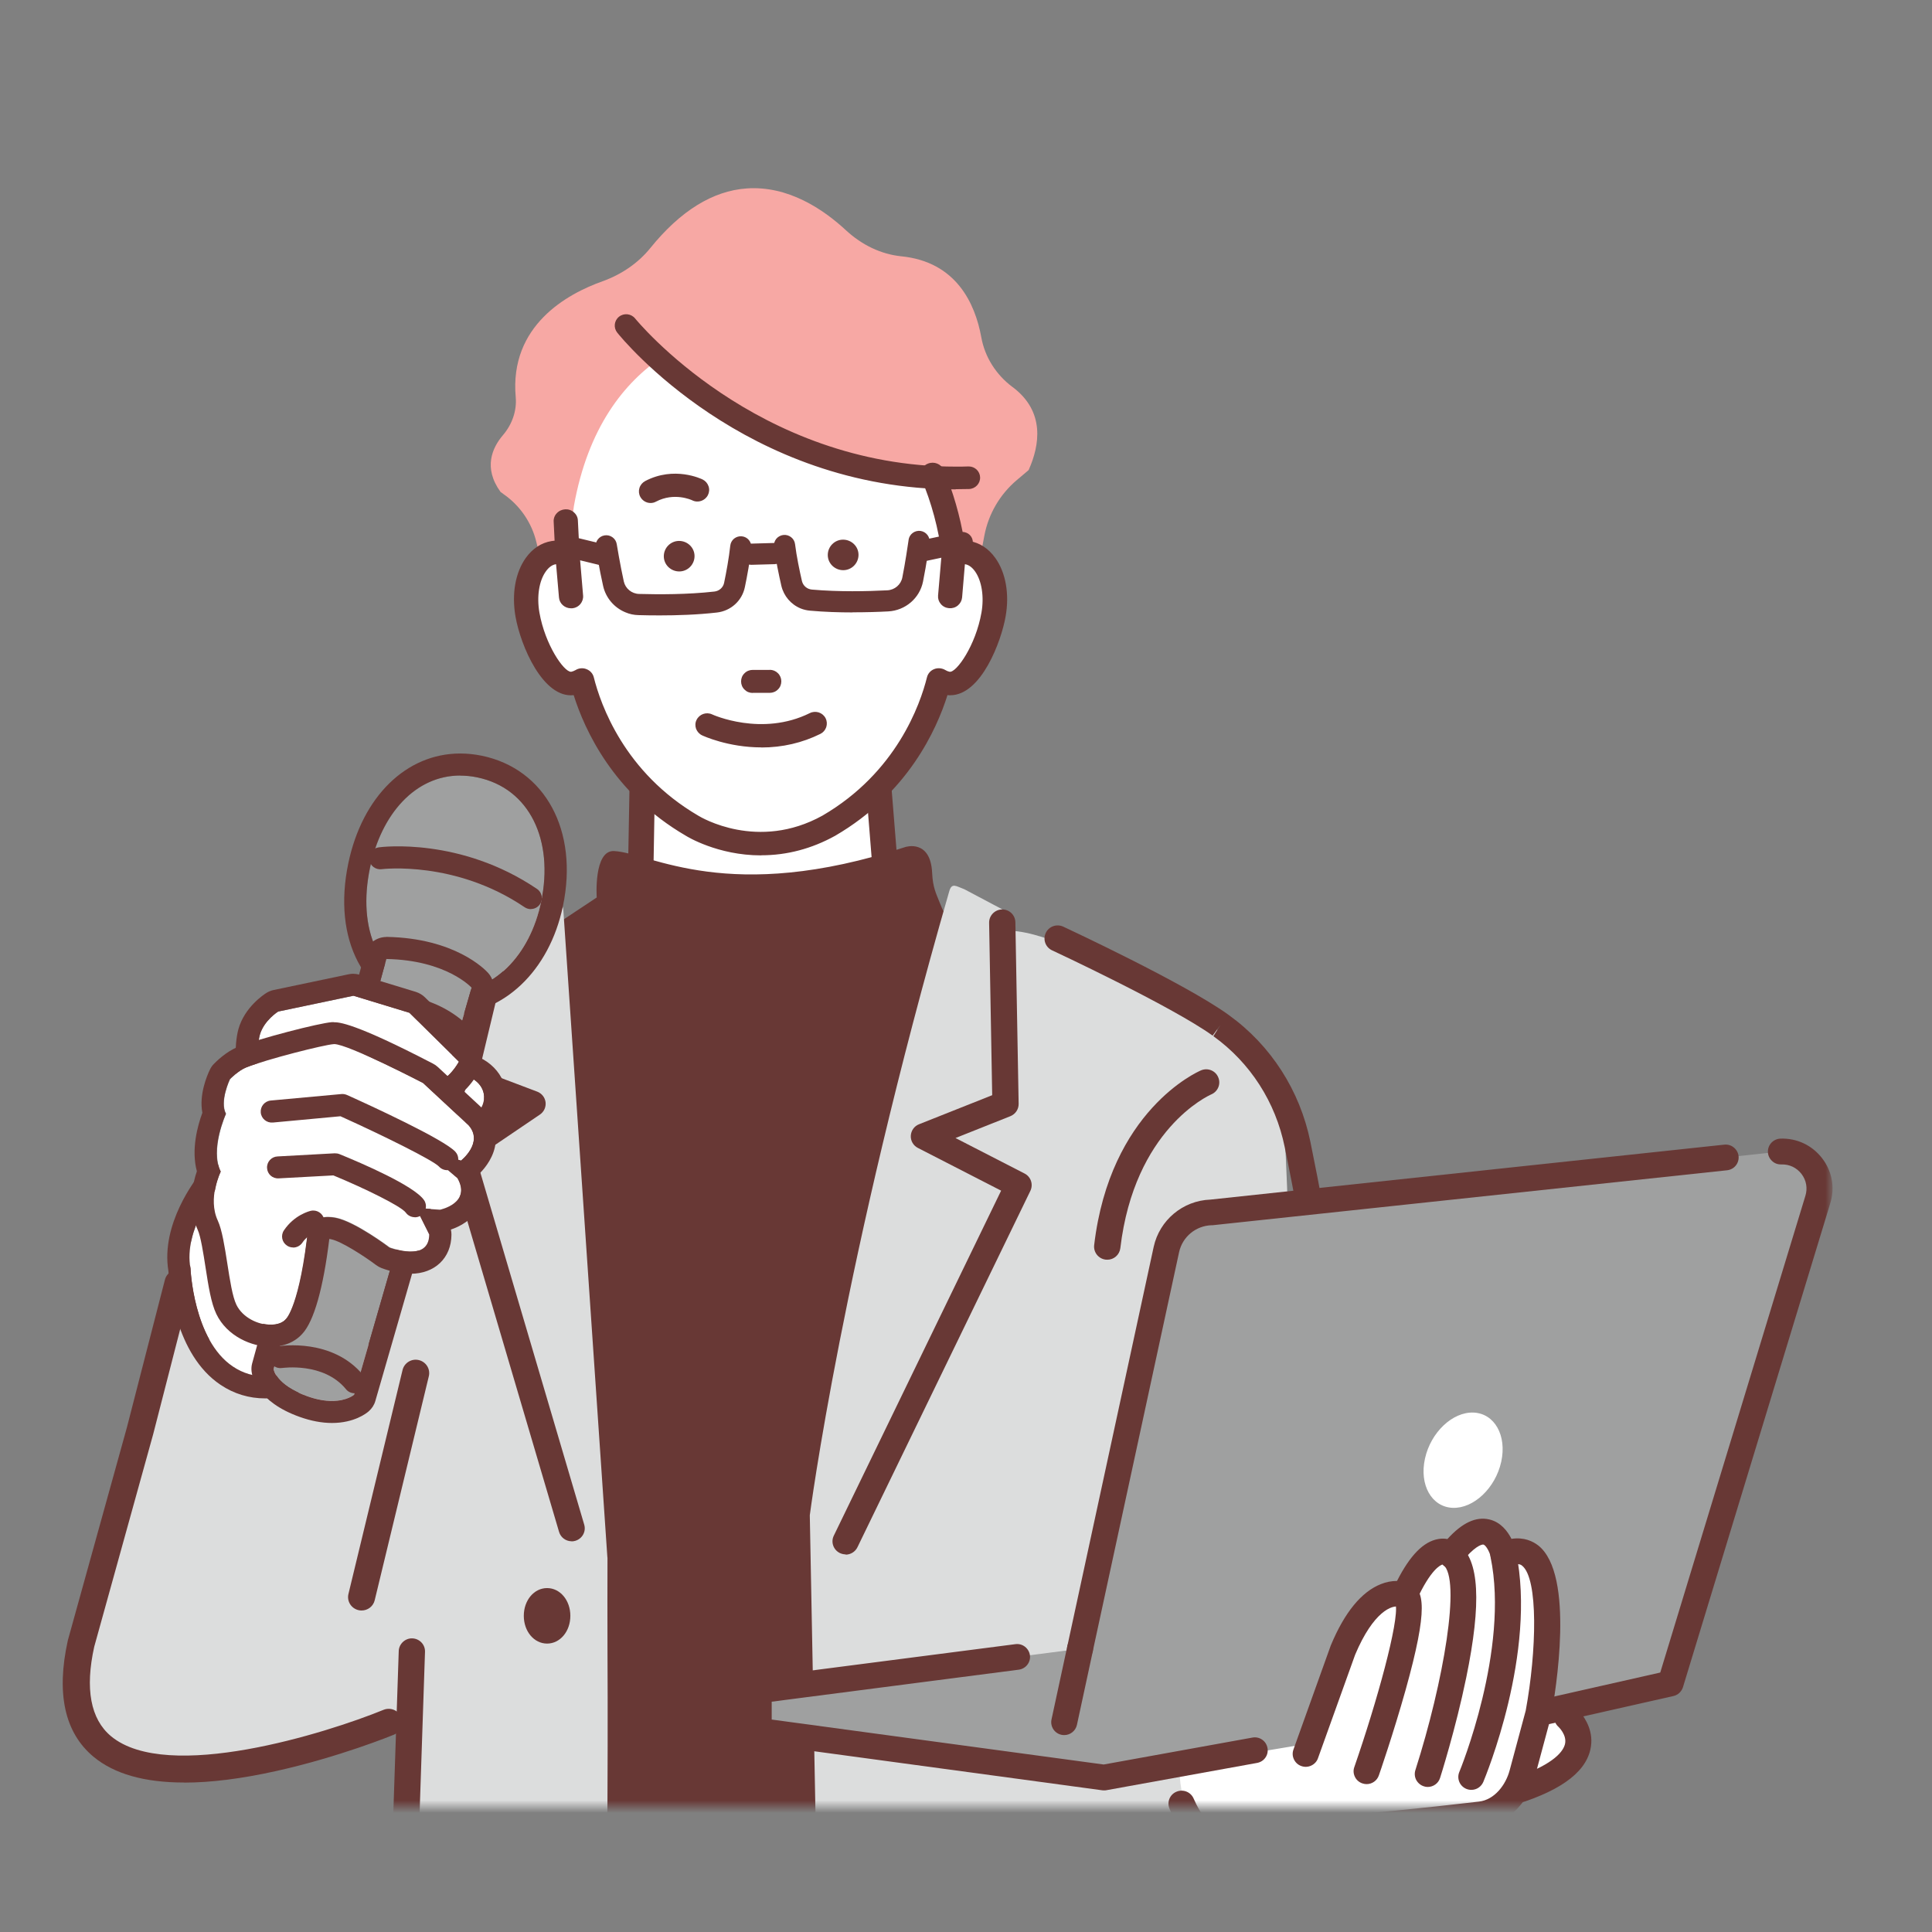 <svg width="154" height="154" viewBox="0 0 154 154" fill="none" xmlns="http://www.w3.org/2000/svg">
<rect x="0" y="0" width="154" height="154" fill="#808080" stroke="none"/>
<mask id="mask0_326_2224" style="mask-type:alpha" maskUnits="userSpaceOnUse" x="0" y="10" width="146" height="134">
<rect y="10" width="146" height="134" fill="#D9D9D9"/>
</mask>
<g mask="url(#mask0_326_2224)">
<path d="M70.662 75.258L69.593 57.164H51.288L51.066 69.632C49.9 69.964 44.853 77.957 43.962 78.274C29.532 83.398 55.898 95.483 60.344 95.454C96.997 95.218 70.662 75.266 70.662 75.266V75.258Z" fill="white"/>
<path d="M74.301 69.585C74.361 70.757 74.606 71.192 74.888 71.908C75.504 73.463 75.326 72.498 75.326 72.498L83.201 75.808L74.516 105.714L66.5 169.545L36.668 170.253L38.449 113.515L42.02 75.218L47.565 71.539C47.565 71.539 47.305 67.749 48.953 67.838C51.877 67.993 58.038 72.158 72.178 67.513C72.178 67.513 74.175 66.864 74.301 69.578V69.585Z" fill="#683835"/>
<path d="M51.063 70.47C51.063 70.47 51.056 70.47 51.048 70.47C50.581 70.462 50.209 70.079 50.217 69.614L50.44 57.146C50.447 56.689 50.826 56.32 51.286 56.32H69.59C70.036 56.32 70.399 56.66 70.436 57.094L71.409 69.165C71.446 69.629 71.097 70.035 70.629 70.072C70.162 70.101 69.754 69.762 69.716 69.297L68.803 58.001H52.117L51.909 69.644C51.902 70.101 51.523 70.47 51.063 70.47Z" fill="#683835"/>
<path d="M51.064 70.637H51.049C50.493 70.63 50.047 70.173 50.055 69.612L50.278 57.144C50.285 56.599 50.738 56.156 51.287 56.156H69.591C70.111 56.156 70.556 56.562 70.601 57.078L71.573 69.148C71.596 69.413 71.507 69.679 71.336 69.878C71.158 70.084 70.913 70.21 70.645 70.225C70.089 70.269 69.599 69.849 69.554 69.303L68.656 58.154H52.282L52.081 69.635C52.074 70.18 51.621 70.623 51.072 70.623L51.064 70.637ZM51.287 56.488C50.916 56.488 50.611 56.79 50.604 57.152L50.381 69.62C50.381 69.996 50.678 70.306 51.049 70.313L51.064 70.475V70.313C51.435 70.313 51.74 70.011 51.747 69.649L51.955 58.007C51.955 57.919 52.029 57.845 52.118 57.845H68.805C68.886 57.845 68.96 57.911 68.968 57.992L69.881 69.288C69.911 69.657 70.245 69.937 70.616 69.907C70.794 69.893 70.965 69.812 71.083 69.671C71.202 69.531 71.261 69.354 71.247 69.177L70.274 57.107C70.245 56.754 69.948 56.481 69.591 56.481H51.287V56.488Z" fill="#683835"/>
<path d="M80.708 30.85C79.386 29.862 78.503 28.454 78.221 26.891C77.731 24.192 76.224 20.874 71.86 20.432C70.249 20.27 68.72 19.547 67.428 18.352C65.647 16.701 62.834 14.784 59.516 15.02C56.814 15.211 54.231 16.811 51.841 19.768C50.883 20.955 49.562 21.87 48.025 22.423C45.22 23.418 40.595 25.947 41.108 31.661C41.204 32.716 40.833 33.814 40.098 34.677C39.237 35.68 38.502 37.287 39.898 39.212L40.128 39.381C41.449 40.295 42.384 41.66 42.755 43.215L44.997 52.513L76.403 53.538L78.466 42.684C78.793 40.966 79.706 39.403 81.049 38.268L81.992 37.471L82.007 37.435C82.86 35.518 83.335 32.819 80.723 30.858L80.708 30.85Z" fill="#F7A8A4"/>
<path d="M52.879 28.383C57.86 32.549 57.86 33.33 63.108 35.417C63.108 35.417 74.999 37.563 74.309 37.843C74.524 38.329 75.044 40.106 75.452 41.699C75.727 42.761 75.949 43.741 75.994 44.206C76.35 44.066 76.721 44.007 77.085 44.066C78.666 44.324 79.609 46.536 79.178 48.998C78.748 51.461 77.115 54.735 75.526 54.484C75.274 54.44 75.044 54.352 74.829 54.219C74.272 56.446 72.29 62.197 66.04 65.839C60.287 69.017 55.181 65.839 55.181 65.839C48.931 62.197 46.949 56.446 46.392 54.219C46.177 54.352 45.947 54.447 45.694 54.484C44.106 54.742 42.473 51.469 42.042 48.998C41.612 46.536 42.547 44.324 44.136 44.066C44.507 44.007 44.87 44.066 45.234 44.206L45.746 40.335C46.86 34.105 49.74 30.462 52.887 28.383H52.879Z" fill="white"/>
<path d="M77.21 43.349C77.016 43.319 76.831 43.312 76.638 43.319C76.349 41.395 75.74 39.256 74.998 37.553C74.834 37.184 74.396 37.008 74.01 37.17C73.624 37.325 73.446 37.752 73.609 38.121C74.396 39.92 75.02 42.25 75.235 44.219L74.953 47.5C74.916 47.898 75.228 48.252 75.643 48.281C75.666 48.281 75.688 48.281 75.703 48.281C76.089 48.281 76.423 47.994 76.452 47.618L76.697 44.779C76.786 44.779 76.876 44.779 76.957 44.779C77.967 44.941 78.813 46.667 78.427 48.871C77.974 51.444 76.43 53.878 75.643 53.76C75.502 53.737 75.369 53.686 75.22 53.597C75.012 53.472 74.76 53.45 74.537 53.538C74.315 53.627 74.144 53.811 74.092 54.04C73.543 56.237 71.628 61.723 65.66 65.203C60.397 68.115 55.773 65.343 55.565 65.21C49.582 61.723 47.667 56.237 47.118 54.04C47.058 53.811 46.895 53.627 46.672 53.538C46.45 53.45 46.19 53.472 45.989 53.597C45.849 53.686 45.707 53.737 45.574 53.76C44.787 53.892 43.243 51.444 42.79 48.871C42.404 46.659 43.258 44.941 44.26 44.779C44.349 44.764 44.431 44.764 44.527 44.779L44.772 47.618C44.802 47.994 45.136 48.281 45.522 48.281C45.544 48.281 45.566 48.281 45.581 48.281C45.997 48.252 46.301 47.898 46.272 47.5L45.989 44.16L45.856 41.513C45.834 41.114 45.485 40.805 45.069 40.819C44.653 40.842 44.334 41.181 44.356 41.579L44.446 43.312C44.304 43.312 44.163 43.327 44.023 43.349C41.996 43.68 40.808 46.209 41.313 49.114C41.714 51.422 43.451 55.574 45.834 55.19C45.856 55.19 45.871 55.19 45.893 55.183C46.717 57.904 48.973 63.057 54.785 66.442C54.934 66.538 57.317 67.983 60.672 67.983C62.394 67.983 64.376 67.599 66.447 66.457C72.273 63.057 74.53 57.911 75.354 55.183C75.376 55.183 75.391 55.19 75.413 55.19C75.517 55.205 75.621 55.212 75.718 55.212C77.93 55.212 79.54 51.319 79.926 49.107C80.431 46.202 79.243 43.673 77.217 43.341L77.21 43.349Z" fill="#683835"/>
<path d="M60.654 68.108C57.24 68.108 54.798 66.611 54.702 66.552C48.941 63.197 46.655 58.132 45.787 55.33C43.345 55.662 41.578 51.474 41.17 49.136C40.858 47.359 41.155 45.678 41.986 44.521C42.506 43.791 43.204 43.341 43.99 43.215C44.087 43.201 44.191 43.186 44.295 43.186L44.213 41.593C44.206 41.365 44.28 41.151 44.436 40.981C44.599 40.804 44.814 40.701 45.059 40.694C45.549 40.664 45.965 41.04 45.987 41.512L46.121 44.159L46.403 47.492C46.425 47.721 46.351 47.934 46.203 48.111C46.047 48.288 45.831 48.399 45.586 48.421C45.564 48.421 45.534 48.421 45.512 48.421C45.052 48.421 44.666 48.075 44.629 47.632L44.399 44.911C44.354 44.911 44.317 44.911 44.28 44.919C43.983 44.97 43.694 45.177 43.449 45.516C42.899 46.283 42.691 47.566 42.922 48.856C43.367 51.415 44.911 53.737 45.549 53.634C45.668 53.612 45.794 53.568 45.92 53.486C46.165 53.339 46.462 53.31 46.73 53.42C46.997 53.523 47.197 53.745 47.264 54.017C47.806 56.2 49.706 61.641 55.644 65.1C55.837 65.217 60.417 67.96 65.606 65.092C71.521 61.641 73.429 56.2 73.971 54.017C74.038 53.752 74.238 53.523 74.498 53.42C74.765 53.317 75.062 53.339 75.307 53.486C75.433 53.568 75.559 53.612 75.678 53.634C76.324 53.745 77.853 51.415 78.306 48.856C78.528 47.566 78.328 46.283 77.779 45.516C77.534 45.177 77.244 44.97 76.947 44.919C76.91 44.919 76.873 44.911 76.836 44.911L76.606 47.632C76.569 48.097 76.138 48.465 75.648 48.421C75.411 48.399 75.188 48.296 75.04 48.111C74.891 47.934 74.817 47.721 74.839 47.492L75.121 44.211C74.906 42.286 74.283 39.964 73.503 38.18C73.414 37.973 73.407 37.737 73.496 37.523C73.585 37.309 73.756 37.14 73.978 37.044C74.431 36.86 74.951 37.066 75.144 37.501C75.864 39.153 76.472 41.269 76.777 43.179C76.94 43.179 77.096 43.186 77.259 43.215C78.053 43.348 78.744 43.798 79.263 44.528C80.095 45.686 80.384 47.367 80.08 49.144C79.738 51.09 78.172 55.359 75.737 55.359C75.641 55.359 75.559 55.359 75.463 55.345C74.594 58.146 72.301 63.212 66.526 66.582C64.67 67.606 62.711 68.13 60.684 68.13L60.654 68.108ZM45.876 55.042C45.935 55.042 45.995 55.079 46.01 55.138C46.833 57.874 49.083 62.961 54.835 66.323C54.939 66.39 57.307 67.842 60.647 67.842C62.629 67.842 64.544 67.334 66.355 66.331C72.123 62.969 74.372 57.874 75.196 55.138C75.218 55.072 75.285 55.028 75.352 55.042H75.411C75.507 55.064 75.611 55.072 75.693 55.072C77.831 55.072 79.404 51.171 79.768 49.085C80.065 47.404 79.768 45.752 79.004 44.675C78.528 44.005 77.89 43.592 77.177 43.474C76.999 43.444 76.814 43.437 76.636 43.444C76.561 43.452 76.502 43.4 76.495 43.326C76.205 41.409 75.597 39.263 74.869 37.597C74.735 37.295 74.372 37.155 74.06 37.28C73.904 37.339 73.785 37.457 73.726 37.612C73.667 37.752 73.667 37.914 73.726 38.054C74.513 39.861 75.144 42.213 75.359 44.189L75.077 47.499C75.062 47.654 75.114 47.802 75.21 47.92C75.314 48.045 75.47 48.119 75.641 48.133C75.656 48.133 75.678 48.133 75.693 48.133C76.012 48.133 76.279 47.898 76.309 47.588L76.554 44.749C76.554 44.683 76.613 44.631 76.68 44.624C76.791 44.616 76.888 44.624 76.977 44.631C77.348 44.69 77.697 44.934 77.987 45.339C78.588 46.18 78.803 47.499 78.566 48.886C78.128 51.37 76.576 54.039 75.626 53.885C75.47 53.855 75.314 53.796 75.151 53.7C74.98 53.597 74.773 53.582 74.587 53.656C74.401 53.73 74.268 53.885 74.223 54.069C73.674 56.281 71.744 61.811 65.732 65.313C60.402 68.263 55.696 65.439 55.496 65.313C49.476 61.804 47.539 56.274 46.989 54.062C46.945 53.877 46.804 53.722 46.626 53.649C46.44 53.575 46.232 53.597 46.061 53.7C45.906 53.796 45.75 53.855 45.594 53.885C44.651 54.039 43.092 51.378 42.654 48.886C42.417 47.507 42.625 46.18 43.226 45.339C43.515 44.941 43.864 44.69 44.236 44.631C44.325 44.616 44.421 44.616 44.532 44.624C44.599 44.624 44.651 44.683 44.658 44.749L44.904 47.588C44.933 47.905 45.23 48.156 45.564 48.126C45.735 48.111 45.883 48.038 45.995 47.912C46.099 47.794 46.143 47.647 46.128 47.492L45.846 44.152L45.713 41.498C45.698 41.166 45.408 40.922 45.067 40.937C44.896 40.944 44.748 41.018 44.636 41.136C44.532 41.254 44.473 41.402 44.48 41.556L44.569 43.289C44.569 43.326 44.555 43.363 44.532 43.392C44.51 43.422 44.473 43.437 44.436 43.437C44.302 43.437 44.169 43.444 44.035 43.466C43.315 43.584 42.684 43.997 42.209 44.661C41.437 45.745 41.148 47.389 41.444 49.077C41.838 51.341 43.53 55.411 45.809 55.042H45.861C45.861 55.042 45.876 55.028 45.883 55.028L45.876 55.042Z" fill="#683835"/>
<path d="M60.656 68.182C57.212 68.182 54.762 66.678 54.658 66.611C48.898 63.256 46.597 58.176 45.729 55.411C43.279 55.677 41.498 51.474 41.09 49.144C40.778 47.345 41.075 45.642 41.914 44.469C42.448 43.724 43.153 43.26 43.97 43.127C44.044 43.113 44.126 43.105 44.207 43.098L44.133 41.579C44.118 41.336 44.207 41.092 44.378 40.915C44.549 40.724 44.794 40.613 45.053 40.598C45.306 40.584 45.558 40.665 45.751 40.842C45.944 41.011 46.056 41.24 46.063 41.49L46.197 44.137L46.479 47.47C46.501 47.714 46.419 47.957 46.263 48.148C46.093 48.348 45.862 48.466 45.595 48.488C45.573 48.488 45.543 48.488 45.514 48.488C45.016 48.488 44.593 48.112 44.556 47.625L44.326 44.978C44.326 44.978 44.304 44.978 44.289 44.978C44.014 45.022 43.74 45.221 43.51 45.546C42.968 46.298 42.775 47.559 42.997 48.827C43.45 51.4 44.942 53.546 45.506 53.546C45.514 53.546 45.528 53.546 45.536 53.546C45.647 53.524 45.759 53.479 45.877 53.413C46.137 53.251 46.471 53.221 46.753 53.339C47.043 53.45 47.258 53.693 47.332 53.988C47.874 56.156 49.767 61.583 55.675 65.026C55.868 65.144 60.411 67.865 65.562 65.011C71.456 61.575 73.349 56.156 73.891 53.981C73.965 53.686 74.18 53.443 74.47 53.332C74.752 53.221 75.086 53.251 75.346 53.406C75.464 53.479 75.576 53.524 75.694 53.546C76.229 53.634 77.773 51.459 78.233 48.827C78.456 47.559 78.255 46.298 77.721 45.546C77.491 45.221 77.216 45.022 76.941 44.978C76.934 44.978 76.919 44.978 76.912 44.978L76.689 47.625C76.667 47.868 76.548 48.097 76.355 48.259C76.155 48.429 75.902 48.502 75.65 48.48C75.39 48.458 75.153 48.34 74.989 48.141C74.826 47.949 74.752 47.714 74.774 47.463L75.056 44.182C74.841 42.265 74.225 39.964 73.445 38.187C73.349 37.959 73.341 37.708 73.438 37.472C73.534 37.236 73.72 37.052 73.965 36.956C74.455 36.757 75.019 36.978 75.227 37.457C75.939 39.087 76.548 41.188 76.852 43.09C76.986 43.09 77.127 43.105 77.275 43.127C78.092 43.26 78.797 43.724 79.332 44.469C80.17 45.642 80.475 47.345 80.156 49.144C79.814 51.113 78.218 55.419 75.739 55.419H75.709C75.642 55.419 75.583 55.419 75.524 55.404C74.655 58.176 72.347 63.256 66.572 66.619C64.709 67.651 62.727 68.174 60.693 68.174L60.656 68.182ZM45.788 55.249C45.788 55.249 45.855 55.271 45.862 55.301C46.709 58.036 48.98 63.124 54.74 66.478C54.844 66.545 57.256 68.027 60.656 68.027C62.667 68.027 64.62 67.511 66.46 66.493C72.235 63.131 74.514 58.036 75.36 55.301C75.368 55.264 75.397 55.242 75.442 55.249C75.524 55.256 75.598 55.264 75.68 55.264H75.709C78.092 55.264 79.636 51.039 79.977 49.114C80.282 47.36 79.992 45.693 79.176 44.558C78.663 43.85 77.988 43.407 77.216 43.282C77.045 43.253 76.889 43.245 76.749 43.245C76.711 43.245 76.674 43.216 76.674 43.179C76.377 41.277 75.769 39.16 75.049 37.516C74.878 37.118 74.395 36.934 73.987 37.096C73.787 37.177 73.631 37.332 73.549 37.531C73.468 37.723 73.475 37.937 73.549 38.128C74.329 39.913 74.952 42.235 75.167 44.182L74.885 47.477C74.871 47.684 74.93 47.883 75.071 48.045C75.212 48.208 75.412 48.311 75.628 48.325C75.843 48.34 76.058 48.281 76.221 48.141C76.385 48.001 76.489 47.817 76.504 47.61L76.734 44.889C76.734 44.853 76.771 44.823 76.808 44.823C76.852 44.823 76.897 44.823 76.934 44.831C77.253 44.882 77.558 45.103 77.817 45.457C78.381 46.246 78.589 47.544 78.359 48.856C77.921 51.341 76.392 53.826 75.65 53.693C75.516 53.671 75.39 53.62 75.249 53.538C75.026 53.406 74.752 53.383 74.507 53.472C74.262 53.568 74.084 53.767 74.024 54.018C73.482 56.208 71.567 61.671 65.622 65.137C60.389 68.034 55.779 65.262 55.579 65.144C49.618 61.671 47.711 56.2 47.161 54.01C47.102 53.767 46.916 53.56 46.679 53.465C46.434 53.369 46.159 53.391 45.937 53.531C45.803 53.612 45.669 53.664 45.536 53.686C45.521 53.686 45.499 53.686 45.484 53.686C44.719 53.686 43.25 51.26 42.827 48.842C42.596 47.529 42.804 46.231 43.368 45.443C43.628 45.081 43.925 44.867 44.244 44.816C44.289 44.816 44.326 44.808 44.37 44.808C44.408 44.808 44.445 44.838 44.445 44.875L44.675 47.596C44.712 48.001 45.068 48.318 45.484 48.318C45.506 48.318 45.528 48.318 45.551 48.318C45.773 48.303 45.966 48.2 46.107 48.038C46.241 47.876 46.308 47.677 46.293 47.47L46.011 44.137L45.877 41.49C45.87 41.284 45.773 41.085 45.61 40.945C45.447 40.805 45.239 40.731 45.024 40.746C44.801 40.753 44.601 40.849 44.452 41.011C44.311 41.166 44.237 41.365 44.252 41.572L44.333 43.164C44.333 43.208 44.304 43.238 44.259 43.245C44.163 43.245 44.059 43.26 43.962 43.275C43.19 43.4 42.515 43.843 42.01 44.55C41.194 45.693 40.904 47.352 41.208 49.107C41.594 51.319 43.227 55.256 45.477 55.256C45.566 55.256 45.655 55.256 45.744 55.242C45.744 55.242 45.744 55.242 45.751 55.242L45.788 55.249ZM60.656 67.909C57.308 67.909 54.903 66.442 54.799 66.375C49.017 63.006 46.768 57.896 45.937 55.153C45.929 55.124 45.9 55.109 45.862 55.116H45.81C43.465 55.5 41.758 51.385 41.357 49.1C41.06 47.396 41.357 45.73 42.136 44.632C42.626 43.946 43.272 43.526 44.014 43.4C44.148 43.378 44.289 43.371 44.43 43.371C44.445 43.371 44.46 43.371 44.474 43.356C44.489 43.341 44.489 43.326 44.489 43.312L44.408 41.579C44.4 41.409 44.46 41.24 44.578 41.107C44.705 40.967 44.875 40.893 45.068 40.878C45.454 40.871 45.773 41.144 45.796 41.513L45.929 44.167L46.211 47.5C46.226 47.669 46.174 47.839 46.056 47.979C45.937 48.119 45.766 48.208 45.573 48.222C45.395 48.237 45.209 48.185 45.068 48.06C44.927 47.942 44.846 47.787 44.831 47.61L44.586 44.772C44.586 44.772 44.563 44.72 44.534 44.72C44.43 44.713 44.341 44.72 44.252 44.727C43.903 44.786 43.569 45.015 43.294 45.406C42.708 46.231 42.493 47.536 42.73 48.893C43.138 51.238 44.615 53.833 45.514 53.833C45.536 53.833 45.558 53.833 45.58 53.833C45.729 53.811 45.87 53.752 46.018 53.664C46.204 53.546 46.441 53.524 46.649 53.612C46.857 53.693 47.013 53.863 47.065 54.077C47.614 56.281 49.537 61.782 55.534 65.284C55.735 65.402 60.404 68.211 65.696 65.277C71.679 61.789 73.601 56.281 74.15 54.077C74.203 53.87 74.358 53.693 74.559 53.612C74.767 53.531 75.004 53.553 75.19 53.664C75.338 53.752 75.487 53.811 75.635 53.833C76.526 53.973 78.062 51.304 78.485 48.901C78.723 47.544 78.515 46.239 77.921 45.413C77.647 45.03 77.313 44.794 76.964 44.735C76.882 44.72 76.793 44.72 76.689 44.727C76.659 44.727 76.637 44.749 76.637 44.779L76.392 47.625C76.362 47.972 76.058 48.237 75.702 48.237C75.68 48.237 75.665 48.237 75.642 48.237C75.457 48.222 75.286 48.134 75.167 47.994C75.056 47.861 74.997 47.691 75.011 47.514L75.294 44.204C75.078 42.25 74.455 39.905 73.661 38.106C73.594 37.944 73.586 37.767 73.661 37.605C73.727 37.435 73.861 37.302 74.039 37.236C74.388 37.096 74.796 37.251 74.945 37.59C75.68 39.264 76.288 41.409 76.578 43.341C76.578 43.371 76.593 43.393 76.637 43.393C76.83 43.378 77.023 43.393 77.201 43.422C77.944 43.54 78.589 43.968 79.079 44.654C79.866 45.752 80.156 47.419 79.859 49.122C79.487 51.23 77.892 55.175 75.709 55.175C75.613 55.175 75.509 55.168 75.412 55.153H75.353C75.353 55.153 75.294 55.153 75.279 55.183C74.447 57.933 72.191 63.043 66.401 66.419C64.575 67.43 62.645 67.938 60.656 67.938V67.909ZM45.877 54.961C45.974 54.961 46.056 55.02 46.085 55.109C46.909 57.83 49.143 62.903 54.881 66.25C54.985 66.316 57.353 67.761 60.656 67.761C62.623 67.761 64.531 67.26 66.327 66.265C72.072 62.917 74.314 57.844 75.138 55.116C75.167 55.013 75.271 54.947 75.383 54.969H75.435C75.524 54.991 75.62 54.998 75.709 54.998C77.802 54.998 79.346 51.135 79.71 49.07C80 47.411 79.718 45.782 78.953 44.713C78.485 44.064 77.869 43.658 77.171 43.548C77.001 43.518 76.823 43.511 76.644 43.518C76.541 43.526 76.437 43.452 76.422 43.341C76.132 41.424 75.524 39.293 74.796 37.627C74.677 37.361 74.358 37.236 74.084 37.354C73.95 37.406 73.846 37.509 73.794 37.642C73.742 37.767 73.742 37.9 73.794 38.025C74.588 39.839 75.219 42.198 75.435 44.182L75.16 47.507C75.145 47.64 75.19 47.773 75.279 47.876C75.375 47.986 75.509 48.053 75.65 48.067C75.665 48.067 75.68 48.067 75.694 48.067C75.977 48.067 76.207 47.861 76.229 47.596L76.474 44.749C76.481 44.646 76.563 44.565 76.667 44.558C76.786 44.55 76.889 44.558 76.979 44.565C77.372 44.632 77.736 44.882 78.04 45.302C78.656 46.158 78.871 47.507 78.626 48.901C78.211 51.26 76.674 54.143 75.605 53.959C75.435 53.929 75.271 53.87 75.108 53.767C74.96 53.678 74.774 53.664 74.611 53.723C74.447 53.789 74.329 53.922 74.291 54.077C73.735 56.303 71.797 61.848 65.763 65.373C60.389 68.351 55.646 65.498 55.445 65.373C49.396 61.848 47.458 56.296 46.909 54.077C46.872 53.914 46.753 53.782 46.59 53.723C46.427 53.656 46.241 53.678 46.093 53.767C45.922 53.87 45.766 53.929 45.595 53.959C44.601 54.121 43.02 51.474 42.567 48.901C42.322 47.5 42.544 46.158 43.153 45.302C43.45 44.882 43.821 44.632 44.215 44.565C44.311 44.55 44.415 44.55 44.526 44.558C44.63 44.565 44.712 44.646 44.719 44.749L44.964 47.588C44.972 47.721 45.038 47.846 45.15 47.935C45.261 48.031 45.402 48.067 45.543 48.06C45.692 48.045 45.825 47.979 45.922 47.868C46.011 47.765 46.056 47.632 46.041 47.5L45.759 44.16L45.625 41.505C45.61 41.218 45.358 40.996 45.061 41.019C44.912 41.019 44.779 41.085 44.682 41.196C44.593 41.299 44.541 41.424 44.549 41.557L44.63 43.289C44.63 43.349 44.615 43.4 44.571 43.444C44.534 43.489 44.474 43.511 44.415 43.511C44.281 43.511 44.155 43.518 44.029 43.54C43.331 43.651 42.715 44.056 42.255 44.705C41.49 45.767 41.208 47.396 41.498 49.063C41.891 51.297 43.547 55.33 45.773 54.969H45.825C45.825 54.969 45.855 54.954 45.862 54.954L45.877 54.961Z" fill="#683835"/>
<path d="M65.982 44.24C65.982 44.911 66.539 45.449 67.215 45.449C67.89 45.449 68.432 44.896 68.432 44.225C68.432 43.554 67.875 43.016 67.2 43.016C66.524 43.016 65.982 43.569 65.982 44.24Z" fill="#683835"/>
<path d="M52.912 44.341C52.912 45.012 53.469 45.55 54.144 45.55C54.82 45.55 55.362 44.997 55.362 44.326C55.362 43.655 54.805 43.117 54.129 43.117C53.454 43.117 52.912 43.67 52.912 44.341Z" fill="#683835"/>
<path d="M61.358 55.037C61.766 55.037 62.1 54.697 62.1 54.292C62.1 53.886 61.759 53.555 61.351 53.555H59.992C59.584 53.569 59.25 53.901 59.25 54.314C59.25 54.727 59.591 55.051 60 55.051H61.358V55.037Z" fill="#683835"/>
<path d="M59.673 55.093C59.57 55.048 59.48 54.989 59.399 54.916C59.236 54.761 59.147 54.547 59.147 54.318C59.147 54.09 59.228 53.883 59.391 53.721C59.547 53.559 59.763 53.47 59.993 53.47H61.351C61.581 53.456 61.789 53.544 61.952 53.699C62.116 53.854 62.205 54.068 62.205 54.296C62.205 54.525 62.123 54.731 61.96 54.893C61.804 55.056 61.589 55.144 61.358 55.144H60C59.889 55.159 59.777 55.137 59.673 55.093ZM61.596 53.714C61.522 53.684 61.433 53.669 61.351 53.669H59.993C59.822 53.684 59.659 53.751 59.54 53.868C59.421 53.986 59.354 54.149 59.354 54.318C59.354 54.488 59.421 54.65 59.547 54.768C59.666 54.886 59.829 54.952 60 54.952H61.358C61.529 54.938 61.693 54.871 61.811 54.753C61.93 54.635 61.997 54.473 61.997 54.303C61.997 54.134 61.93 53.972 61.804 53.854C61.744 53.795 61.67 53.751 61.596 53.721V53.714Z" fill="#683835"/>
<path d="M59.993 55.234C59.874 55.234 59.755 55.212 59.644 55.168C59.532 55.123 59.436 55.057 59.347 54.968C59.169 54.799 59.072 54.563 59.072 54.32C59.072 54.076 59.161 53.84 59.34 53.671C59.51 53.494 59.748 53.398 59.993 53.398H61.351C61.351 53.398 61.351 53.391 61.358 53.391C61.603 53.391 61.834 53.486 62.004 53.656C62.182 53.826 62.279 54.062 62.279 54.305C62.279 54.548 62.19 54.784 62.012 54.954C61.841 55.131 61.603 55.227 61.358 55.227H60V55.234H59.993ZM59.696 55.028C59.792 55.064 59.881 55.087 59.993 55.087H61.284C61.284 55.087 61.284 55.057 61.284 55.05C61.284 55.042 61.284 55.035 61.284 55.02H59.993V55.028C59.807 55.028 59.629 54.954 59.488 54.821C59.354 54.688 59.273 54.511 59.273 54.32C59.273 54.128 59.347 53.951 59.48 53.811C59.614 53.678 59.792 53.597 59.985 53.597H61.344V53.59C61.44 53.59 61.529 53.605 61.611 53.641C61.7 53.678 61.774 53.73 61.841 53.796C61.975 53.929 62.056 54.106 62.056 54.297C62.056 54.489 61.982 54.666 61.848 54.806C61.73 54.924 61.581 54.998 61.41 55.013C61.41 55.02 61.41 55.035 61.41 55.042C61.41 55.05 61.41 55.057 61.41 55.064C61.589 55.05 61.752 54.968 61.878 54.836C62.026 54.688 62.101 54.497 62.101 54.29C62.101 54.084 62.019 53.892 61.871 53.752C61.722 53.612 61.529 53.531 61.329 53.531H59.963C59.755 53.545 59.562 53.627 59.421 53.774C59.28 53.922 59.199 54.113 59.199 54.32C59.199 54.526 59.28 54.718 59.429 54.858C59.503 54.932 59.584 54.983 59.681 55.02L59.696 55.028ZM61.351 53.745H59.985C59.837 53.759 59.696 53.818 59.584 53.922C59.48 54.025 59.421 54.172 59.421 54.32C59.421 54.467 59.48 54.607 59.592 54.718C59.696 54.821 59.837 54.88 59.985 54.88H61.351C61.499 54.865 61.641 54.806 61.752 54.703C61.856 54.593 61.915 54.452 61.915 54.305C61.915 54.157 61.856 54.017 61.745 53.907C61.693 53.855 61.633 53.811 61.559 53.789C61.492 53.759 61.418 53.745 61.344 53.745H61.351Z" fill="#683835"/>
<path d="M51.863 40.023C51.559 40.023 51.262 39.861 51.106 39.574C50.883 39.161 51.046 38.645 51.462 38.423C53.748 37.222 55.893 38.254 55.982 38.298C56.406 38.505 56.576 39.021 56.368 39.441C56.161 39.861 55.648 40.031 55.225 39.825C55.158 39.795 53.756 39.146 52.264 39.928C52.137 39.994 51.996 40.023 51.863 40.023Z" fill="#683835"/>
<path d="M51.861 40.095C51.512 40.095 51.201 39.903 51.037 39.601C50.919 39.38 50.896 39.129 50.971 38.893C51.045 38.657 51.208 38.465 51.423 38.347C53.747 37.123 55.922 38.178 56.011 38.222C56.233 38.333 56.397 38.524 56.478 38.76C56.56 38.996 56.538 39.247 56.426 39.468C56.196 39.918 55.639 40.11 55.179 39.881C55.12 39.852 53.747 39.217 52.292 39.984C52.158 40.058 52.01 40.095 51.854 40.095H51.861ZM53.813 37.912C53.123 37.912 52.322 38.052 51.498 38.48C51.312 38.576 51.178 38.738 51.119 38.937C51.06 39.136 51.075 39.343 51.178 39.527C51.312 39.778 51.579 39.94 51.869 39.94C51.995 39.94 52.121 39.91 52.232 39.852C53.754 39.048 55.202 39.719 55.261 39.748C55.647 39.933 56.114 39.778 56.3 39.402C56.397 39.217 56.411 39.004 56.345 38.812C56.278 38.613 56.137 38.458 55.951 38.362C55.892 38.333 55.023 37.912 53.813 37.912Z" fill="#683835"/>
<path d="M60.686 59.496C58.073 59.496 56.121 58.604 56.002 58.545C55.572 58.346 55.393 57.837 55.594 57.417C55.794 56.997 56.306 56.812 56.73 57.011C56.767 57.033 60.73 58.825 64.59 56.908C65.013 56.702 65.525 56.871 65.741 57.291C65.948 57.712 65.778 58.221 65.355 58.434C63.729 59.245 62.103 59.511 60.686 59.511V59.496Z" fill="#683835"/>
<path d="M60.688 59.575C58.031 59.575 56.049 58.653 55.967 58.616C55.744 58.513 55.574 58.321 55.484 58.093C55.403 57.857 55.41 57.606 55.522 57.385C55.744 56.928 56.294 56.729 56.761 56.943C56.798 56.965 60.725 58.742 64.555 56.839C64.778 56.729 65.03 56.714 65.268 56.788C65.505 56.869 65.698 57.031 65.809 57.252C65.921 57.474 65.936 57.724 65.861 57.96C65.78 58.196 65.617 58.388 65.394 58.498C63.946 59.214 62.365 59.582 60.688 59.582V59.575ZM56.368 57.002C56.078 57.002 55.796 57.164 55.663 57.444C55.574 57.628 55.566 57.842 55.633 58.034C55.7 58.225 55.848 58.388 56.034 58.476C56.115 58.513 58.06 59.42 60.688 59.42C62.343 59.42 63.902 59.059 65.327 58.351C65.513 58.255 65.654 58.1 65.72 57.901C65.787 57.702 65.772 57.496 65.676 57.311C65.587 57.127 65.424 56.987 65.223 56.92C65.03 56.854 64.815 56.869 64.629 56.965C60.732 58.897 56.739 57.09 56.702 57.068C56.598 57.016 56.479 56.994 56.368 56.994V57.002Z" fill="#683835"/>
<path d="M49.888 48.739C49.027 48.392 48.366 47.64 48.151 46.696C47.846 45.34 47.579 43.695 47.565 43.621C47.498 43.201 47.78 42.81 48.203 42.744C48.626 42.678 49.019 42.958 49.086 43.378C49.086 43.393 49.361 45.052 49.658 46.357C49.791 46.962 50.326 47.397 50.949 47.411C52.515 47.456 54.831 47.463 56.977 47.22C57.392 47.175 57.726 46.866 57.808 46.46C57.979 45.649 58.194 44.477 58.298 43.496C58.342 43.076 58.721 42.766 59.144 42.81C59.567 42.855 59.879 43.231 59.834 43.651C59.73 44.698 59.5 45.922 59.322 46.77C59.107 47.824 58.231 48.621 57.155 48.739C54.92 48.989 52.523 48.989 50.912 48.938C50.556 48.93 50.214 48.849 49.895 48.724L49.888 48.739Z" fill="#683835"/>
<path d="M52.597 49.054C51.974 49.054 51.402 49.046 50.897 49.031C50.533 49.024 50.185 48.95 49.858 48.81C48.96 48.442 48.292 47.66 48.077 46.716C47.765 45.345 47.49 43.656 47.49 43.642C47.453 43.42 47.505 43.199 47.639 43.015C47.772 42.831 47.965 42.712 48.188 42.676C48.411 42.639 48.633 42.69 48.819 42.823C49.004 42.956 49.123 43.148 49.16 43.369C49.16 43.383 49.435 45.042 49.724 46.348C49.851 46.915 50.355 47.328 50.942 47.343C52.501 47.387 54.809 47.395 56.954 47.151C57.333 47.107 57.645 46.827 57.719 46.458C57.889 45.647 58.105 44.475 58.209 43.502C58.231 43.28 58.342 43.074 58.513 42.934C58.691 42.794 58.914 42.727 59.129 42.749C59.597 42.794 59.931 43.206 59.886 43.671C59.782 44.711 59.552 45.949 59.374 46.797C59.151 47.889 58.253 48.7 57.14 48.825C55.596 49.002 53.97 49.054 52.582 49.054H52.597ZM48.329 42.816C48.292 42.816 48.255 42.816 48.218 42.823C48.032 42.853 47.876 42.949 47.765 43.103C47.654 43.251 47.616 43.435 47.639 43.619C47.639 43.634 47.913 45.315 48.225 46.687C48.425 47.586 49.056 48.324 49.91 48.67C50.222 48.795 50.556 48.869 50.897 48.877C52.508 48.921 54.898 48.928 57.132 48.678C58.179 48.559 59.025 47.793 59.233 46.768C59.411 45.92 59.641 44.689 59.745 43.656C59.782 43.28 59.508 42.941 59.122 42.904C58.936 42.882 58.758 42.941 58.617 43.059C58.476 43.177 58.387 43.339 58.364 43.524C58.268 44.497 58.045 45.677 57.875 46.495C57.785 46.93 57.422 47.262 56.976 47.313C54.824 47.557 52.508 47.549 50.942 47.505C50.281 47.483 49.724 47.026 49.576 46.392C49.279 45.079 49.012 43.42 49.004 43.406C48.975 43.221 48.878 43.066 48.722 42.956C48.604 42.867 48.463 42.823 48.322 42.823L48.329 42.816Z" fill="#683835"/>
<path d="M44.891 44.241C44.542 44.101 44.342 43.725 44.438 43.349C44.542 42.936 44.958 42.686 45.366 42.789L48.521 43.556C48.936 43.659 49.189 44.072 49.085 44.477C48.981 44.89 48.565 45.141 48.157 45.038L45.002 44.271C44.965 44.264 44.928 44.249 44.891 44.234V44.241Z" fill="#683835"/>
<path d="M48.335 45.145C48.268 45.145 48.202 45.138 48.135 45.123L44.98 44.356C44.935 44.349 44.898 44.334 44.861 44.319C44.475 44.165 44.26 43.744 44.364 43.339C44.475 42.889 44.928 42.609 45.388 42.719L48.543 43.486C48.758 43.538 48.944 43.671 49.062 43.87C49.181 44.061 49.218 44.29 49.159 44.504C49.107 44.725 48.966 44.909 48.773 45.02C48.639 45.101 48.491 45.145 48.335 45.145ZM45.18 42.845C44.869 42.845 44.587 43.059 44.505 43.368C44.423 43.7 44.602 44.039 44.913 44.172C44.913 44.172 44.98 44.194 45.01 44.202L48.164 44.968C48.343 45.013 48.528 44.983 48.691 44.887C48.847 44.791 48.959 44.644 49.003 44.46C49.048 44.283 49.018 44.098 48.922 43.936C48.825 43.781 48.677 43.671 48.491 43.626L45.336 42.859C45.284 42.845 45.225 42.837 45.173 42.837L45.18 42.845Z" fill="#683835"/>
<path d="M63.848 48.428C63.106 48.125 62.542 47.484 62.356 46.68C62.163 45.84 61.904 44.615 61.777 43.569C61.725 43.148 62.03 42.765 62.445 42.713C62.868 42.662 63.254 42.956 63.306 43.377C63.425 44.35 63.678 45.522 63.863 46.326C63.96 46.732 64.294 47.027 64.717 47.063C66.869 47.255 69.185 47.204 70.744 47.123C71.367 47.093 71.887 46.643 72.013 46.039C72.28 44.726 72.51 43.06 72.518 43.045C72.577 42.625 72.963 42.337 73.386 42.389C73.809 42.448 74.099 42.831 74.04 43.252C74.032 43.318 73.795 44.977 73.52 46.334C73.26 47.624 72.147 48.575 70.826 48.649C69.215 48.73 66.817 48.789 64.576 48.59C64.323 48.568 64.078 48.509 63.848 48.413V48.428Z" fill="#683835"/>
<path d="M67.969 48.816C66.877 48.816 65.705 48.779 64.569 48.676C64.309 48.654 64.057 48.595 63.819 48.499C63.047 48.182 62.476 47.511 62.283 46.7C62.09 45.852 61.83 44.628 61.696 43.581C61.667 43.36 61.733 43.138 61.867 42.961C62.008 42.785 62.209 42.674 62.431 42.644C62.892 42.585 63.322 42.917 63.374 43.374C63.493 44.34 63.738 45.513 63.923 46.316C64.012 46.685 64.324 46.958 64.71 46.995C66.855 47.186 69.164 47.135 70.73 47.054C71.316 47.024 71.814 46.604 71.925 46.029C72.155 44.879 72.363 43.463 72.422 43.057V43.035C72.452 42.814 72.571 42.615 72.749 42.482C72.927 42.349 73.157 42.29 73.372 42.32C73.833 42.386 74.159 42.807 74.092 43.271C74.092 43.286 73.855 44.967 73.573 46.361C73.306 47.688 72.162 48.661 70.804 48.735C70.002 48.779 69.015 48.808 67.946 48.808L67.969 48.816ZM62.55 42.792C62.55 42.792 62.491 42.792 62.468 42.792C62.283 42.814 62.12 42.91 62.008 43.05C61.897 43.197 61.845 43.374 61.867 43.559C61.993 44.598 62.253 45.815 62.446 46.655C62.624 47.422 63.159 48.049 63.886 48.344C64.109 48.432 64.346 48.491 64.591 48.514C66.826 48.713 69.216 48.661 70.826 48.572C72.118 48.506 73.194 47.577 73.454 46.324C73.736 44.938 73.966 43.256 73.966 43.242C74.018 42.866 73.751 42.519 73.372 42.467C73.187 42.438 73.009 42.489 72.86 42.6C72.712 42.711 72.615 42.873 72.593 43.057C72.534 43.485 72.326 44.901 72.088 46.058C71.962 46.7 71.405 47.172 70.752 47.208C69.186 47.289 66.87 47.341 64.71 47.149C64.265 47.105 63.894 46.788 63.79 46.353C63.604 45.542 63.352 44.37 63.233 43.396C63.188 43.05 62.892 42.792 62.543 42.792H62.55Z" fill="#683835"/>
<path d="M72.995 44.669C72.765 44.573 72.587 44.374 72.535 44.123C72.446 43.71 72.713 43.305 73.129 43.216L76.543 42.494C76.959 42.405 77.367 42.67 77.456 43.083C77.545 43.496 77.278 43.902 76.862 43.99L73.448 44.713C73.292 44.75 73.136 44.728 72.995 44.676V44.669Z" fill="#683835"/>
<path d="M73.284 44.804C73.173 44.804 73.069 44.782 72.965 44.745C72.705 44.642 72.512 44.413 72.46 44.141C72.416 43.919 72.46 43.698 72.579 43.507C72.705 43.315 72.891 43.19 73.114 43.138L76.528 42.415C76.751 42.371 76.973 42.415 77.166 42.533C77.359 42.659 77.486 42.843 77.53 43.064C77.575 43.285 77.53 43.507 77.411 43.698C77.285 43.89 77.1 44.015 76.877 44.067L73.462 44.789C73.403 44.804 73.344 44.812 73.284 44.812V44.804ZM76.699 42.548C76.647 42.548 76.602 42.548 76.55 42.563L73.136 43.285C72.765 43.366 72.52 43.735 72.601 44.104C72.646 44.325 72.802 44.509 73.017 44.598C73.143 44.649 73.284 44.664 73.425 44.635L76.84 43.912C77.018 43.875 77.174 43.765 77.278 43.61C77.382 43.455 77.411 43.271 77.374 43.094C77.337 42.917 77.226 42.762 77.07 42.659C76.959 42.585 76.825 42.548 76.691 42.548H76.699Z" fill="#683835"/>
<path d="M59.587 44.886C59.312 44.776 59.119 44.51 59.112 44.2C59.097 43.78 59.438 43.426 59.861 43.411L61.702 43.36C62.125 43.345 62.482 43.684 62.497 44.105C62.511 44.525 62.17 44.879 61.747 44.894L59.906 44.945C59.795 44.945 59.691 44.93 59.594 44.886H59.587Z" fill="#683835"/>
<path d="M59.877 45.021C59.766 45.021 59.662 44.999 59.558 44.962C59.246 44.837 59.039 44.542 59.031 44.203C59.031 43.982 59.105 43.768 59.261 43.598C59.417 43.436 59.625 43.34 59.855 43.333L61.696 43.281C61.926 43.281 62.134 43.355 62.305 43.51C62.468 43.665 62.565 43.871 62.572 44.1C62.572 44.321 62.498 44.535 62.342 44.704C62.186 44.867 61.978 44.962 61.748 44.97L59.907 45.021C59.907 45.021 59.892 45.021 59.885 45.021H59.877ZM61.718 43.444C61.718 43.444 61.703 43.444 61.696 43.444L59.855 43.495C59.67 43.495 59.499 43.576 59.373 43.709C59.246 43.842 59.18 44.019 59.18 44.203C59.187 44.476 59.358 44.719 59.61 44.822C59.699 44.859 59.796 44.874 59.892 44.874L61.733 44.822C61.919 44.822 62.089 44.741 62.216 44.608C62.342 44.476 62.409 44.299 62.409 44.114C62.409 43.93 62.327 43.761 62.193 43.635C62.06 43.51 61.896 43.444 61.718 43.444Z" fill="#683835"/>
<path d="M76.173 38.933C59.442 38.933 49.674 26.988 49.258 26.465C48.976 26.111 49.035 25.587 49.392 25.307C49.748 25.02 50.275 25.079 50.557 25.44C50.654 25.558 60.266 37.282 76.203 37.282C76.529 37.282 76.856 37.282 77.182 37.267C77.19 37.267 77.197 37.267 77.205 37.267C77.65 37.267 78.021 37.621 78.036 38.07C78.051 38.528 77.687 38.904 77.234 38.918C76.878 38.926 76.522 38.933 76.173 38.933Z" fill="#683835"/>
<path d="M76.172 39.008C59.412 39.008 49.606 27.027 49.198 26.511C48.886 26.12 48.953 25.552 49.347 25.242C49.74 24.933 50.312 24.999 50.623 25.383C50.72 25.5 60.28 37.195 76.21 37.195C76.529 37.195 76.848 37.195 77.189 37.18H77.219C77.709 37.18 78.11 37.563 78.125 38.05C78.139 38.544 77.746 38.964 77.241 38.979C76.892 38.986 76.529 38.994 76.172 38.994V39.008ZM49.911 25.206C49.748 25.206 49.577 25.257 49.443 25.368C49.117 25.626 49.065 26.098 49.325 26.422C49.733 26.931 59.486 38.861 76.18 38.861C76.536 38.861 76.892 38.861 77.241 38.846C77.657 38.831 77.984 38.485 77.976 38.072C77.961 37.666 77.635 37.342 77.219 37.342H77.197C76.855 37.349 76.529 37.357 76.21 37.357C60.214 37.357 50.601 25.604 50.505 25.486C50.356 25.302 50.134 25.206 49.911 25.206Z" fill="#683835"/>
<path d="M48.423 124.15C48.423 127.261 48.408 127.969 48.423 131.383C48.534 152.028 47.985 176.146 47.792 188.423C47.74 191.785 44.912 194.447 41.527 194.307C38.937 194.204 35.923 193.982 33.295 193.54C31.529 193.245 30.274 191.682 30.334 189.905C30.675 180.342 33.681 140.74 33.243 136.198C33.243 136.198 9.008 148.814 6.15 135.343C6.15 135.343 11.153 114.071 13.595 103.018C14.909 97.083 24.225 86.568 26.786 83.258C26.786 83.258 32.88 80.021 38.499 76.172C38.9 75.899 39.419 74.336 39.82 74.07C41.312 73.082 41.616 72.33 43.071 71.549C43.873 71.121 44.845 71.652 44.904 72.552L48.415 124.15H48.423Z" fill="#DCDDDD"/>
<path d="M28.404 83.347C28.07 83.347 27.751 83.192 27.544 82.904C27.209 82.433 27.328 81.784 27.803 81.459L35.605 76.032C36.08 75.701 36.733 75.819 37.059 76.29C37.393 76.762 37.275 77.411 36.8 77.736L28.998 83.162C28.813 83.288 28.605 83.354 28.397 83.354L28.404 83.347Z" fill="#683835"/>
<path d="M101.996 136.575C103.778 99.694 102.034 85.935 102.034 85.935C100.764 84.173 85.221 73.755 80.062 74.204C78.897 74.308 79.884 72.479 79.884 72.479L76.878 70.886C76.195 70.628 75.868 70.341 75.668 71.034C67.169 100.505 64.549 120.781 64.549 120.781L65.848 188.97C65.848 188.97 65.588 194.138 72.09 193.88C72.09 193.88 94.232 192.841 100.304 188.586L96.533 153.076C96.533 152.804 96.385 151.757 96.533 151.528L102.776 151.012C105.5 150.429 107.051 147.517 109.278 145.843C114.563 140.645 102.004 136.575 102.004 136.575H101.996Z" fill="#DCDDDD"/>
<path d="M107.192 136.545C107.192 136.545 107.169 136.545 107.154 136.545C106.575 136.523 106.123 136.043 106.145 135.468C106.895 113.496 103.636 97.466 102.404 91.435C101.676 87.844 99.657 84.71 96.718 82.594L97.275 81.71L96.659 82.55C93.363 80.183 83.958 75.796 83.862 75.752C83.335 75.509 83.112 74.889 83.357 74.366C83.602 73.842 84.226 73.621 84.753 73.864C85.146 74.049 94.424 78.377 97.883 80.862L97.943 80.906C101.305 83.324 103.614 86.922 104.453 91.022C105.692 97.12 108.995 113.326 108.231 135.542C108.209 136.102 107.748 136.545 107.184 136.545H107.192Z" fill="#683835"/>
<path d="M88.263 100.406C88.225 100.406 88.181 100.406 88.136 100.406C87.565 100.34 87.149 99.823 87.216 99.248C88.485 88.528 95.433 85.446 95.73 85.32C96.264 85.092 96.88 85.335 97.103 85.866C97.333 86.389 97.088 87.001 96.561 87.23C96.309 87.341 90.423 90.024 89.302 99.492C89.235 100.023 88.79 100.413 88.263 100.413V100.406Z" fill="#683835"/>
<path d="M124.922 136.885C124.922 136.885 128.916 140.454 119.927 143.035L119.727 137.283C119.727 137.283 124.722 133.516 124.922 136.885Z" fill="white"/>
<path d="M119.928 143.196C119.928 143.196 119.861 143.188 119.832 143.166C119.795 143.137 119.765 143.092 119.765 143.041L119.564 137.29C119.564 137.238 119.587 137.186 119.631 137.157C119.757 137.061 122.816 134.775 124.3 135.454C124.76 135.668 125.02 136.125 125.08 136.818C125.31 137.039 126.208 138.02 125.911 139.295C125.547 140.858 123.55 142.171 119.973 143.203C119.958 143.203 119.943 143.203 119.928 143.203V143.196ZM119.891 137.363L120.084 142.82C124.226 141.596 125.369 140.187 125.592 139.214C125.881 137.975 124.82 137.017 124.812 137.009C124.783 136.98 124.76 136.943 124.76 136.899C124.723 136.302 124.523 135.911 124.167 135.749C122.971 135.196 120.351 137.039 119.898 137.363H119.891Z" fill="#683835"/>
<path d="M119.927 143.898C119.748 143.898 119.563 143.839 119.414 143.736C119.199 143.581 119.066 143.33 119.058 143.065L118.858 137.314C118.85 137.034 118.977 136.768 119.199 136.599C119.236 136.576 120.038 135.965 121.04 135.441C122.577 134.63 123.734 134.423 124.595 134.822C125.056 135.028 125.605 135.493 125.753 136.518C126.169 136.997 126.911 138.088 126.6 139.452C126.169 141.31 124.068 142.755 120.172 143.876C120.09 143.898 120.008 143.913 119.927 143.913V143.898ZM120.617 137.712L120.758 141.871C124.024 140.772 124.759 139.659 124.9 139.054C125.093 138.228 124.343 137.535 124.336 137.528C124.165 137.373 124.061 137.159 124.046 136.938C124.031 136.702 123.979 136.436 123.868 136.385C123.378 136.164 121.842 136.871 120.617 137.712Z" fill="#683835"/>
<path d="M119.928 144.062C119.705 144.062 119.497 143.996 119.319 143.863C119.059 143.678 118.903 143.384 118.896 143.066L118.696 137.315C118.688 136.984 118.837 136.666 119.104 136.46C119.193 136.394 119.995 135.804 120.967 135.288C122.548 134.447 123.758 134.248 124.671 134.661C125.146 134.875 125.74 135.361 125.918 136.431C126.386 136.984 127.091 138.09 126.764 139.476C126.319 141.393 124.181 142.882 120.217 144.018C120.128 144.047 120.032 144.055 119.928 144.055V144.062ZM123.647 134.779C122.956 134.779 122.125 135.044 121.115 135.575C120.165 136.077 119.386 136.659 119.297 136.718C119.111 136.858 119.007 137.072 119.015 137.301L119.215 143.052C119.215 143.273 119.327 143.465 119.505 143.597C119.683 143.723 119.913 143.767 120.113 143.701C123.951 142.602 126.014 141.194 126.43 139.395C126.727 138.119 126.052 137.094 125.621 136.6C125.599 136.578 125.591 136.549 125.584 136.519C125.443 135.56 124.923 135.133 124.515 134.949C124.255 134.831 123.958 134.772 123.632 134.772L123.647 134.779ZM120.759 142.034C120.759 142.034 120.692 142.027 120.663 142.005C120.618 141.975 120.596 141.931 120.596 141.879L120.455 137.721C120.455 137.669 120.477 137.61 120.529 137.581C121.509 136.902 123.305 135.944 123.943 136.239C124.144 136.327 124.203 136.666 124.218 136.932C124.233 137.116 124.315 137.286 124.448 137.411C124.485 137.441 125.272 138.185 125.064 139.1C124.894 139.844 124.018 140.958 120.811 142.034C120.796 142.034 120.774 142.042 120.759 142.042V142.034ZM120.781 137.795L120.915 141.643C123.958 140.582 124.619 139.549 124.745 139.019C124.916 138.296 124.233 137.654 124.226 137.647C124.025 137.47 123.906 137.219 123.884 136.947C123.869 136.689 123.81 136.549 123.788 136.526C123.416 136.364 122.028 136.954 120.781 137.795Z" fill="#683835"/>
<path d="M95.543 135.03C95.543 135.03 90.808 144.542 98.119 146.99L109.12 144.748C109.12 144.748 110.515 129.471 95.543 135.03Z" fill="white"/>
<path d="M96.546 96.642L141.951 91.791C143.999 91.724 145.499 93.686 144.89 95.632L133.155 134.195L88.01 141.686L60.486 137.955V134.733L86.087 131.422L92.968 99.606C93.332 97.925 94.809 96.701 96.546 96.65V96.642Z" fill="#9FA0A0"/>
<path d="M86.087 132.288C86.028 132.288 85.968 132.288 85.901 132.266C85.434 132.163 85.129 131.706 85.233 131.241L92.114 99.426C92.567 97.361 94.356 95.864 96.479 95.783L137.452 91.403C137.927 91.352 138.358 91.698 138.41 92.17C138.462 92.642 138.113 93.07 137.638 93.121L96.635 97.501C96.635 97.501 96.59 97.501 96.568 97.501C95.232 97.546 94.103 98.482 93.814 99.78L86.933 131.595C86.844 132.001 86.48 132.281 86.079 132.281L86.087 132.288Z" fill="#683835"/>
<path d="M86.088 132.45C86.014 132.45 85.94 132.443 85.873 132.428C85.606 132.369 85.368 132.214 85.22 131.978C85.071 131.75 85.019 131.469 85.079 131.204L91.96 99.388C92.427 97.257 94.283 95.701 96.48 95.62L137.439 91.241C137.706 91.211 137.981 91.285 138.196 91.462C138.411 91.632 138.552 91.882 138.582 92.155C138.611 92.428 138.53 92.693 138.359 92.907C138.188 93.121 137.936 93.254 137.661 93.283L96.658 97.663C96.658 97.663 96.606 97.663 96.584 97.663C95.322 97.7 94.253 98.585 93.986 99.808L87.105 131.624C87.001 132.096 86.578 132.435 86.096 132.435L86.088 132.45ZM137.55 91.558C137.55 91.558 137.498 91.558 137.468 91.558L96.495 95.938C94.439 96.019 92.709 97.464 92.271 99.447L85.391 131.263C85.309 131.639 85.554 132.015 85.932 132.096C86.311 132.177 86.689 131.927 86.771 131.558L93.652 99.742C93.949 98.371 95.144 97.383 96.554 97.338H96.606L137.609 92.951C137.795 92.929 137.966 92.841 138.084 92.693C138.203 92.546 138.255 92.361 138.24 92.177C138.218 91.993 138.129 91.823 137.981 91.705C137.854 91.602 137.698 91.55 137.543 91.55L137.55 91.558Z" fill="#683835"/>
<path d="M88.011 142.55C87.974 142.55 87.929 142.55 87.892 142.543L60.368 138.812C59.938 138.753 59.611 138.385 59.611 137.957V134.735C59.611 134.3 59.938 133.931 60.368 133.879L80.959 131.218C81.434 131.159 81.872 131.491 81.939 131.962C81.998 132.434 81.664 132.869 81.189 132.936L61.356 135.502V137.212L87.988 140.818L99.872 138.665C100.347 138.576 100.8 138.893 100.889 139.358C100.978 139.83 100.659 140.28 100.191 140.368L88.174 142.543C88.122 142.55 88.07 142.558 88.018 142.558L88.011 142.55Z" fill="#683835"/>
<path d="M88.012 142.713C87.967 142.713 87.923 142.713 87.871 142.706L60.347 138.975C59.835 138.909 59.449 138.466 59.449 137.958V134.735C59.449 134.219 59.835 133.784 60.347 133.718L80.938 131.056C81.213 131.019 81.487 131.093 81.703 131.263C81.918 131.432 82.059 131.676 82.096 131.941C82.17 132.501 81.769 133.017 81.205 133.091L61.513 135.642V137.065L87.975 140.649L99.829 138.503C100.104 138.452 100.378 138.511 100.601 138.665C100.831 138.82 100.979 139.056 101.031 139.329C101.083 139.602 101.024 139.875 100.868 140.096C100.712 140.324 100.475 140.472 100.2 140.523L88.183 142.699C88.123 142.713 88.056 142.713 87.997 142.713H88.012ZM81.087 131.366C81.087 131.366 81.027 131.366 80.99 131.366L60.399 134.028C60.05 134.072 59.783 134.374 59.783 134.728V137.95C59.783 138.297 60.043 138.599 60.392 138.643L87.915 142.374C87.99 142.382 88.064 142.382 88.138 142.374L100.155 140.199C100.341 140.162 100.504 140.059 100.608 139.904C100.712 139.749 100.757 139.565 100.72 139.381C100.682 139.196 100.579 139.034 100.423 138.931C100.267 138.828 100.081 138.783 99.896 138.82L88.012 140.973C88.012 140.973 87.975 140.973 87.96 140.973L61.327 137.368C61.245 137.36 61.186 137.287 61.186 137.205V135.495C61.186 135.414 61.245 135.347 61.327 135.333L81.161 132.767C81.547 132.715 81.821 132.361 81.769 131.978C81.747 131.793 81.651 131.624 81.495 131.513C81.368 131.417 81.22 131.366 81.064 131.366H81.087Z" fill="#683835"/>
<path d="M122.617 137.435C122.216 137.435 121.86 137.162 121.771 136.764C121.667 136.3 121.957 135.835 122.424 135.732L132.467 133.461L144.062 95.385C144.269 94.722 144.143 94.036 143.728 93.483C143.312 92.937 142.674 92.635 141.983 92.657C141.501 92.679 141.1 92.296 141.085 91.817C141.07 91.337 141.449 90.939 141.931 90.924C143.193 90.88 144.358 91.433 145.123 92.436C145.888 93.431 146.11 94.692 145.739 95.894L134.004 134.449C133.915 134.744 133.67 134.972 133.365 135.039L122.825 137.42C122.758 137.435 122.692 137.442 122.632 137.442L122.617 137.435Z" fill="#683835"/>
<path d="M122.615 137.603C122.133 137.603 121.717 137.271 121.606 136.799C121.48 136.246 121.829 135.693 122.385 135.568L132.339 133.319L143.904 95.332C144.097 94.72 143.985 94.078 143.599 93.577C143.213 93.075 142.634 92.795 141.989 92.817C141.714 92.825 141.454 92.736 141.254 92.544C141.046 92.353 140.927 92.095 140.92 91.822C140.905 91.254 141.35 90.782 141.922 90.76C143.243 90.716 144.446 91.291 145.247 92.331C146.042 93.37 146.279 94.683 145.886 95.929L134.15 134.484C134.039 134.838 133.749 135.111 133.386 135.192L122.845 137.573C122.771 137.588 122.69 137.603 122.615 137.603ZM142.041 92.493C142.761 92.493 143.421 92.817 143.859 93.385C144.312 93.975 144.438 94.72 144.216 95.435L132.621 133.511C132.606 133.57 132.554 133.606 132.502 133.621L122.46 135.892C122.081 135.981 121.843 136.357 121.925 136.733C122.014 137.109 122.393 137.345 122.771 137.264L133.312 134.882C133.556 134.823 133.757 134.639 133.831 134.403L145.566 95.848C145.923 94.698 145.715 93.496 144.98 92.537C144.245 91.579 143.147 91.048 141.929 91.092C141.536 91.107 141.232 91.431 141.246 91.815C141.246 92.006 141.335 92.183 141.477 92.316C141.61 92.441 141.788 92.5 141.974 92.5C141.996 92.5 142.018 92.5 142.041 92.5V92.493Z" fill="#683835"/>
<path d="M119.833 123.918C119.833 123.918 118.935 119.796 115.661 123.918C115.661 123.918 114.14 122.355 111.95 127.14C111.95 127.14 109.352 125.997 107.036 131.527L104.067 139.807L101.625 146.163C101.625 146.163 108.283 145.765 117.992 144.629C119.655 144.438 120.894 142.992 121.325 141.385L122.616 136.578C122.616 136.578 125.415 121.47 119.833 123.91V123.918Z" fill="white"/>
<path d="M101.626 147.021C101.166 147.021 100.787 146.667 100.758 146.21C100.728 145.731 101.092 145.325 101.574 145.296C101.641 145.296 108.321 144.89 117.889 143.77C119.24 143.615 120.168 142.347 120.487 141.167L121.771 136.396C122.536 132.23 122.937 125.86 121.422 124.673C121.311 124.584 121.014 124.348 120.19 124.71C119.953 124.813 119.678 124.806 119.441 124.688C119.21 124.57 119.04 124.356 118.988 124.098C118.891 123.677 118.58 123.029 118.268 122.955C117.978 122.888 117.303 123.242 116.345 124.452C116.175 124.665 115.967 124.85 115.677 124.835C115.41 124.828 115.21 124.747 115.054 124.547C115.024 124.54 114.987 124.533 114.913 124.547C114.69 124.606 113.888 124.997 112.745 127.497C112.649 127.718 112.485 127.895 112.263 127.969C112.04 128.042 111.825 128.042 111.61 127.932C110.956 127.718 109.353 128.264 107.854 131.832L104.892 140.09C104.729 140.54 104.231 140.776 103.779 140.614C103.326 140.452 103.088 139.958 103.252 139.508L106.221 131.228C106.221 131.228 106.228 131.198 106.236 131.183C107.312 128.61 108.626 127.01 110.125 126.413C110.637 126.214 111.083 126.162 111.446 126.17C112.471 124.12 113.525 123.021 114.653 122.829C114.928 122.785 115.187 122.793 115.417 122.844C116.575 121.547 117.637 121.03 118.654 121.266C119.552 121.473 120.079 122.217 120.368 122.837C121.356 122.645 122.053 122.962 122.491 123.309C125.364 125.565 123.805 134.892 123.464 136.736C123.464 136.758 123.456 136.78 123.449 136.802L122.157 141.609C121.593 143.711 119.953 145.266 118.082 145.488C108.462 146.608 101.737 147.021 101.671 147.021C101.656 147.021 101.633 147.021 101.619 147.021H101.626Z" fill="#683835"/>
<path d="M101.626 147.186C101.076 147.186 100.624 146.758 100.594 146.22C100.557 145.652 100.995 145.165 101.566 145.136C101.633 145.136 108.351 144.723 117.874 143.609C119.151 143.462 120.027 142.253 120.331 141.125L121.615 136.354C122.491 131.598 122.625 125.825 121.326 124.8C121.237 124.726 120.992 124.535 120.264 124.859C119.982 124.985 119.656 124.977 119.381 124.837C119.106 124.697 118.906 124.439 118.839 124.137C118.735 123.672 118.431 123.163 118.245 123.119C118.097 123.09 117.496 123.281 116.486 124.557C116.241 124.867 115.981 125.014 115.684 125.007C115.38 124.999 115.157 124.903 114.987 124.712C114.987 124.712 114.979 124.712 114.972 124.712C114.831 124.749 114.051 125.073 112.908 127.565C112.782 127.845 112.582 128.044 112.329 128.126C112.055 128.221 111.795 128.207 111.55 128.081C110.978 127.897 109.472 128.443 108.017 131.901L105.055 140.151C104.966 140.409 104.773 140.616 104.521 140.734C104.268 140.852 103.986 140.867 103.726 140.771C103.467 140.682 103.259 140.491 103.14 140.24C103.021 139.989 103.006 139.716 103.103 139.451L106.072 131.171C106.072 131.171 106.087 131.134 106.094 131.119C107.185 128.509 108.529 126.879 110.073 126.268C110.496 126.098 110.926 126.017 111.357 126.017C112.396 123.974 113.465 122.883 114.638 122.677C114.883 122.632 115.128 122.632 115.373 122.677C116.553 121.379 117.644 120.87 118.705 121.114C119.618 121.32 120.168 122.05 120.479 122.662C121.482 122.507 122.187 122.861 122.61 123.185C125.557 125.501 123.99 134.909 123.642 136.767C123.642 136.797 123.634 136.819 123.627 136.848L122.335 141.656C121.756 143.823 120.056 145.423 118.119 145.652C108.536 146.773 101.759 147.186 101.693 147.186H101.633H101.626ZM120.947 124.35C121.229 124.35 121.4 124.446 121.519 124.542C123.167 125.832 122.647 132.513 121.927 136.421L120.643 141.206C120.309 142.445 119.336 143.764 117.911 143.927C108.38 145.04 101.648 145.453 101.589 145.453C101.203 145.475 100.906 145.807 100.928 146.198C100.95 146.566 101.262 146.861 101.633 146.861H101.678C101.745 146.861 108.514 146.441 118.082 145.327C119.886 145.114 121.474 143.609 122.016 141.567L123.308 136.76C123.308 136.76 123.315 136.723 123.322 136.708C123.664 134.88 125.208 125.641 122.409 123.436C121.853 123.001 121.177 122.854 120.42 122.994C120.346 123.009 120.272 122.972 120.242 122.905C119.975 122.338 119.477 121.622 118.639 121.423C117.689 121.209 116.679 121.703 115.558 122.957C115.521 123.001 115.462 123.023 115.402 123.009C115.172 122.957 114.942 122.95 114.705 122.994C113.628 123.178 112.611 124.247 111.617 126.245C111.587 126.304 111.52 126.334 111.468 126.334C111.053 126.326 110.63 126.4 110.214 126.562C108.752 127.138 107.475 128.715 106.413 131.244L103.429 139.562C103.363 139.739 103.378 139.93 103.459 140.1C103.541 140.269 103.682 140.395 103.86 140.461C104.038 140.527 104.231 140.513 104.402 140.432C104.573 140.351 104.699 140.21 104.766 140.033L107.727 131.775C109.241 128.177 110.874 127.558 111.646 127.764C111.684 127.764 111.713 127.779 111.743 127.801C111.906 127.875 112.07 127.875 112.24 127.816C112.404 127.757 112.537 127.632 112.626 127.425C113.762 124.933 114.593 124.468 114.898 124.387C114.927 124.38 114.957 124.373 114.987 124.373C115.009 124.358 115.039 124.35 115.068 124.35C115.143 124.35 115.202 124.395 115.224 124.461C115.336 124.601 115.484 124.668 115.707 124.675C115.892 124.682 116.056 124.579 116.241 124.35C117.095 123.274 117.874 122.691 118.327 122.802C118.765 122.898 119.084 123.694 119.166 124.063C119.21 124.269 119.344 124.446 119.537 124.542C119.73 124.638 119.952 124.645 120.145 124.557C120.494 124.402 120.762 124.35 120.977 124.35H120.947Z" fill="#683835"/>
<path d="M108.935 142.047C108.839 142.047 108.742 142.032 108.653 142.003C108.201 141.848 107.956 141.354 108.111 140.904C109.982 135.514 111.734 129.077 111.4 127.809C111.103 127.573 110.991 127.16 111.147 126.799C111.34 126.357 111.852 126.158 112.29 126.342C113.374 126.807 113.656 128.311 111.89 134.652C110.94 138.066 109.767 141.435 109.759 141.465C109.633 141.826 109.299 142.047 108.935 142.047Z" fill="#683835"/>
<path d="M108.935 142.213C108.816 142.213 108.705 142.191 108.593 142.154C108.333 142.065 108.118 141.881 107.999 141.63C107.881 141.387 107.858 141.107 107.955 140.849C109.766 135.621 111.525 129.243 111.251 127.901C110.924 127.606 110.82 127.142 110.998 126.736C111.11 126.486 111.31 126.286 111.562 126.183C111.815 126.08 112.097 126.087 112.357 126.191C113.552 126.699 113.856 128.203 112.045 134.692C111.08 138.135 109.922 141.49 109.907 141.52C109.766 141.933 109.373 142.213 108.927 142.213H108.935ZM111.948 126.434C111.859 126.434 111.77 126.449 111.689 126.486C111.51 126.552 111.377 126.692 111.303 126.862C111.176 127.149 111.265 127.488 111.51 127.687C111.54 127.709 111.555 127.739 111.562 127.776C111.911 129.088 110.159 135.51 108.267 140.959C108.207 141.136 108.215 141.328 108.296 141.498C108.378 141.667 108.526 141.792 108.705 141.851C109.068 141.977 109.477 141.77 109.603 141.416C109.61 141.387 110.783 138.003 111.733 134.611C113.463 128.41 113.203 126.913 112.23 126.493C112.141 126.456 112.045 126.434 111.948 126.434Z" fill="#683835"/>
<path d="M113.806 142.273C113.716 142.273 113.627 142.258 113.538 142.229C113.078 142.081 112.826 141.595 112.974 141.145C115.223 134.111 116.686 125.786 115.127 124.592C114.748 124.297 114.674 123.759 114.971 123.375C115.26 122.999 115.81 122.926 116.196 123.221C117.777 124.43 117.94 127.755 116.723 133.691C115.884 137.775 114.652 141.632 114.644 141.669C114.526 142.037 114.184 142.273 113.813 142.273H113.806Z" fill="#683835"/>
<path d="M113.807 142.439C113.703 142.439 113.592 142.424 113.495 142.387C113.235 142.306 113.02 142.122 112.886 141.878C112.76 141.635 112.738 141.355 112.82 141.097C115.061 134.085 116.486 125.834 115.032 124.721C114.579 124.374 114.497 123.725 114.839 123.283C115.009 123.069 115.254 122.929 115.521 122.892C115.796 122.855 116.071 122.929 116.286 123.099C117.919 124.345 118.105 127.729 116.872 133.731C116.034 137.808 114.801 141.687 114.787 141.723C114.653 142.151 114.252 142.439 113.799 142.439H113.807ZM115.663 123.209C115.663 123.209 115.603 123.209 115.566 123.209C115.38 123.231 115.21 123.327 115.098 123.475C114.861 123.784 114.92 124.227 115.232 124.463C117.036 125.841 115.091 135.08 113.131 141.193C113.072 141.37 113.087 141.561 113.176 141.731C113.265 141.9 113.406 142.018 113.592 142.077C113.955 142.195 114.364 141.982 114.482 141.62C114.497 141.583 115.722 137.712 116.561 133.664C117.771 127.795 117.622 124.514 116.093 123.349C115.967 123.253 115.818 123.202 115.663 123.202V123.209Z" fill="#683835"/>
<path d="M117.278 142.508C117.166 142.508 117.055 142.485 116.944 142.441C116.498 142.257 116.29 141.748 116.476 141.306C116.513 141.21 120.521 131.551 118.978 124.082C118.881 123.617 119.185 123.153 119.653 123.057C120.128 122.961 120.588 123.263 120.685 123.728C122.34 131.728 118.258 141.556 118.087 141.969C117.946 142.301 117.627 142.5 117.285 142.5L117.278 142.508Z" fill="#683835"/>
<path d="M117.278 142.671C117.137 142.671 117.003 142.641 116.877 142.59C116.35 142.369 116.105 141.771 116.32 141.248C116.365 141.152 120.336 131.478 118.814 124.12C118.755 123.854 118.814 123.574 118.963 123.345C119.111 123.117 119.349 122.962 119.616 122.903C120.18 122.792 120.722 123.146 120.841 123.699C122.511 131.751 118.406 141.616 118.235 142.037C118.072 142.42 117.701 142.671 117.278 142.671ZM119.824 123.205C119.779 123.205 119.727 123.205 119.683 123.22C119.497 123.257 119.341 123.368 119.237 123.522C119.133 123.677 119.096 123.869 119.133 124.053C120.7 131.626 116.662 141.277 116.624 141.373C116.476 141.727 116.647 142.14 117.003 142.295C117.359 142.442 117.782 142.265 117.931 141.919C118.102 141.506 122.169 131.729 120.521 123.773C120.455 123.441 120.158 123.213 119.831 123.213L119.824 123.205Z" fill="#683835"/>
<path d="M84.825 138.14C84.766 138.14 84.706 138.14 84.64 138.118C84.172 138.015 83.868 137.558 83.972 137.093L85.233 131.246C85.337 130.782 85.797 130.48 86.265 130.583C86.733 130.686 87.037 131.143 86.933 131.608L85.671 137.455C85.582 137.86 85.219 138.14 84.818 138.14H84.825Z" fill="#683835"/>
<path d="M84.825 138.304C84.751 138.304 84.677 138.297 84.61 138.282C84.053 138.164 83.697 137.619 83.816 137.058L85.078 131.211C85.137 130.946 85.293 130.71 85.531 130.562C85.761 130.415 86.035 130.363 86.31 130.422C86.867 130.54 87.223 131.086 87.104 131.646L85.842 137.493C85.738 137.965 85.315 138.304 84.833 138.304H84.825ZM86.087 130.725C85.954 130.725 85.82 130.761 85.701 130.835C85.545 130.938 85.434 131.093 85.397 131.278L84.135 137.125C84.053 137.501 84.298 137.877 84.677 137.958C85.055 138.039 85.434 137.788 85.516 137.42L86.778 131.573C86.815 131.388 86.778 131.204 86.681 131.042C86.577 130.887 86.421 130.776 86.236 130.739C86.184 130.732 86.132 130.725 86.087 130.725Z" fill="#683835"/>
<path d="M119.663 116.518C119.203 118.612 117.466 120.257 115.788 120.19C114.111 120.116 113.123 118.362 113.584 116.268C114.044 114.174 115.781 112.529 117.458 112.596C119.136 112.669 120.123 114.424 119.663 116.518Z" fill="white"/>
<path d="M32.051 155.922C32.051 155.922 32.029 155.922 32.014 155.922C31.435 155.9 30.982 155.42 31.005 154.845L31.784 131.597C31.806 131.022 32.311 130.572 32.868 130.595C33.447 130.617 33.9 131.096 33.877 131.671L33.098 154.919C33.076 155.479 32.615 155.922 32.051 155.922Z" fill="#683835"/>
<path d="M98.319 148.75C95.164 148.75 93.301 144.371 93.22 144.171C92.997 143.641 93.249 143.029 93.784 142.815C94.318 142.594 94.927 142.844 95.15 143.375C95.55 144.334 97.065 146.981 98.631 146.634C99.195 146.509 99.759 146.863 99.885 147.423C100.011 147.983 99.655 148.544 99.091 148.669C98.824 148.728 98.564 148.758 98.312 148.758L98.319 148.75Z" fill="#683835"/>
<path d="M19.356 107.988C17.04 107.383 14.932 105.901 13.596 103.011C13.284 102.34 13.53 101.455 14.146 101.035C14.762 100.622 15.504 100.821 15.816 101.499C17.167 104.434 19.698 105.754 23.328 105.422C26.222 105.156 28.746 103.903 28.776 103.888C29.422 103.564 30.134 103.888 30.357 104.603C30.587 105.326 30.245 106.174 29.6 106.498C27.135 107.744 22.993 108.931 19.364 107.98L19.356 107.988Z" fill="#683835"/>
<path d="M67.404 123.899C67.248 123.899 67.1 123.862 66.951 123.796C66.432 123.545 66.209 122.926 66.462 122.409L79.8 94.907L73.164 91.501C72.801 91.316 72.578 90.933 72.6 90.527C72.623 90.122 72.875 89.76 73.261 89.613L79.088 87.298L78.843 73.554C78.835 72.979 79.296 72.507 79.867 72.492H79.889C80.461 72.492 80.928 72.942 80.936 73.517L81.196 87.984C81.203 88.418 80.943 88.809 80.535 88.972L76.163 90.712L81.671 93.543C82.175 93.801 82.376 94.413 82.131 94.922L68.347 123.331C68.169 123.7 67.79 123.921 67.404 123.921V123.899Z" fill="#683835"/>
<path d="M45.566 122.856C45.114 122.856 44.698 122.561 44.564 122.111L35.724 92.154C35.597 91.719 35.761 91.254 36.139 91.003L40.2 88.253L36.614 86.897C36.124 86.712 35.85 86.189 35.969 85.68L38.567 74.834C38.7 74.273 39.264 73.927 39.828 74.06C40.393 74.192 40.742 74.753 40.608 75.313L38.218 85.274L42.82 87.014C43.184 87.154 43.443 87.479 43.488 87.862C43.532 88.246 43.362 88.622 43.035 88.843L37.943 92.294L46.568 121.529C46.732 122.082 46.412 122.657 45.856 122.819C45.759 122.849 45.655 122.863 45.559 122.863L45.566 122.856Z" fill="#683835"/>
<path d="M43.608 131.01C42.569 131.01 41.752 130.037 41.752 128.798C41.752 127.559 42.569 126.586 43.608 126.586C44.647 126.586 45.463 127.559 45.463 128.798C45.463 130.037 44.647 131.01 43.608 131.01Z" fill="#683835"/>
<path d="M14.674 142.085C11.512 142.085 9.099 141.399 7.451 140.028C5.15 138.111 4.468 134.985 5.41 130.745L10.116 113.779L13.145 102.011C13.293 101.436 13.88 101.09 14.459 101.237C15.037 101.385 15.386 101.967 15.238 102.542L12.209 114.325L7.511 131.261C6.769 134.609 7.214 137.027 8.847 138.391C13.338 142.137 26.053 138.14 30.573 136.29C31.122 136.069 31.753 136.327 31.984 136.872C32.214 137.418 31.946 138.045 31.397 138.273C31.219 138.347 27.04 140.05 22.044 141.163C19.261 141.783 16.804 142.092 14.681 142.092L14.674 142.085Z" fill="#683835"/>
<path d="M28.822 128.373C28.74 128.373 28.651 128.366 28.569 128.343C27.99 128.203 27.634 127.628 27.775 127.053L32.088 109.202C32.229 108.627 32.808 108.273 33.387 108.413C33.965 108.554 34.322 109.129 34.181 109.704L29.868 127.555C29.749 128.049 29.311 128.373 28.822 128.373Z" fill="#683835"/>
<path d="M17.319 94.668C17.319 94.668 14.617 97.994 15.189 101.105C15.189 101.105 15.411 106.812 18.566 108.921C22.96 111.863 28.446 105.588 28.446 105.588L30.442 101.511C30.442 101.511 27.629 91.52 17.319 94.668Z" fill="white"/>
<path d="M21.119 94.052C28.334 94.052 30.435 101.513 30.435 101.513L28.438 105.591C28.438 105.591 24.838 109.713 21.134 109.713C20.266 109.713 19.39 109.484 18.559 108.924C15.404 106.808 15.181 101.108 15.181 101.108C14.602 97.996 17.312 94.671 17.312 94.671C18.715 94.243 19.976 94.059 21.112 94.059M21.112 92.304C19.746 92.304 18.291 92.54 16.792 92.997C16.458 93.101 16.161 93.3 15.938 93.573C15.612 93.971 12.806 97.554 13.422 101.3C13.482 102.384 13.957 107.958 17.579 110.384C18.655 111.106 19.858 111.467 21.142 111.467C25.521 111.467 29.359 107.228 29.774 106.741C29.878 106.623 29.96 106.498 30.027 106.358L32.023 102.28C32.209 101.897 32.254 101.455 32.135 101.042C31.281 98.019 27.882 92.297 21.112 92.297V92.304Z" fill="#683835"/>
<path d="M36.013 89.817C34.388 90.112 32.896 89.419 32.68 88.254C32.465 87.097 33.608 85.91 35.234 85.615C36.859 85.32 38.351 86.013 38.567 87.178C38.782 88.335 37.639 89.523 36.013 89.817Z" fill="white"/>
<path d="M35.977 85.552C37.291 85.552 38.382 86.201 38.56 87.181C38.775 88.339 37.632 89.526 36.007 89.821C35.754 89.865 35.502 89.887 35.257 89.887C33.943 89.887 32.852 89.238 32.674 88.258C32.458 87.1 33.602 85.913 35.227 85.618C35.479 85.574 35.732 85.552 35.977 85.552ZM35.977 83.797C35.62 83.797 35.264 83.826 34.908 83.893C32.28 84.372 30.543 86.436 30.944 88.582C31.278 90.389 33.06 91.649 35.272 91.649C35.628 91.649 35.984 91.62 36.34 91.554C38.968 91.074 40.705 89.01 40.304 86.864C39.97 85.058 38.189 83.797 35.977 83.797Z" fill="#683835"/>
<path d="M43.142 71.864C42.125 76.716 38.547 79.85 34.338 78.987C30.13 78.117 28.482 74.032 29.499 69.173C30.516 64.321 33.826 61.092 38.042 61.962C42.251 62.832 44.159 67.013 43.142 71.864Z" fill="#9FA0A0"/>
<path d="M36.685 61.825C37.123 61.825 37.576 61.869 38.036 61.965C42.245 62.835 44.152 67.016 43.136 71.867C42.237 76.18 39.313 79.13 35.72 79.13C35.267 79.13 34.8 79.086 34.332 78.982C30.123 78.112 28.476 74.028 29.492 69.168C30.398 64.848 33.122 61.817 36.685 61.817M36.685 60.062C32.38 60.062 28.876 63.498 27.763 68.815C26.494 74.898 28.988 79.675 33.976 80.7C34.555 80.818 35.149 80.885 35.728 80.885C40.114 80.885 43.789 77.404 44.872 72.221C46.127 66.212 43.462 61.286 38.4 60.239C37.828 60.121 37.249 60.062 36.693 60.062H36.685Z" fill="#683835"/>
<path d="M42.311 72.467C42.14 72.467 41.969 72.415 41.813 72.312C36.298 68.574 30.479 69.274 30.427 69.282C29.937 69.348 29.499 69.009 29.432 68.53C29.365 68.05 29.707 67.608 30.189 67.542C30.449 67.505 36.714 66.731 42.808 70.859C43.209 71.132 43.313 71.678 43.038 72.076C42.867 72.327 42.593 72.46 42.303 72.46L42.311 72.467Z" fill="#683835"/>
<path d="M30.797 76.438L21.809 109.123C21.809 109.123 21.942 110.384 24.496 111.291C27.049 112.198 28.222 111.173 28.222 111.173L37.589 78.723C37.589 78.723 35.607 76.526 30.797 76.438Z" fill="#9FA0A0"/>
<path d="M30.799 76.442C35.609 76.53 37.591 78.728 37.591 78.728L28.223 111.177C28.223 111.177 27.659 111.671 26.464 111.671C25.937 111.671 25.284 111.576 24.497 111.295C21.944 110.389 21.81 109.128 21.81 109.128L30.799 76.442ZM30.799 74.687C30.005 74.687 29.307 75.218 29.092 75.977L20.103 108.663C20.043 108.87 20.029 109.091 20.051 109.305C20.095 109.703 20.474 111.73 23.903 112.947C24.794 113.264 25.655 113.426 26.464 113.426C28.238 113.426 29.218 112.652 29.396 112.49C29.648 112.269 29.834 111.981 29.923 111.657L39.291 79.207C39.461 78.624 39.313 77.998 38.905 77.548C38.652 77.268 36.255 74.783 30.829 74.68C30.814 74.68 30.806 74.68 30.791 74.68L30.799 74.687Z" fill="#683835"/>
<path d="M36.335 82.953C36.127 82.953 35.926 82.879 35.756 82.739C33.551 80.836 30.382 80.888 30.367 80.888C29.899 80.895 29.476 80.519 29.461 80.033C29.447 79.546 29.832 79.148 30.322 79.133C30.478 79.133 34.19 79.052 36.921 81.412C37.292 81.728 37.329 82.281 37.01 82.65C36.832 82.849 36.587 82.953 36.342 82.953H36.335Z" fill="#683835"/>
<path d="M28.26 111.056C28 111.056 27.748 110.946 27.577 110.732C25.796 108.557 22.522 109.043 22.485 109.043C22.003 109.117 21.55 108.793 21.476 108.313C21.401 107.834 21.721 107.384 22.203 107.311C22.381 107.281 26.516 106.647 28.95 109.619C29.262 109.995 29.203 110.548 28.824 110.857C28.661 110.99 28.46 111.056 28.267 111.056H28.26Z" fill="#683835"/>
<path d="M20.622 86.047C20.622 86.047 20.399 83.644 20.711 82.493C21.03 81.343 22.173 80.628 22.173 80.628L28.178 79.367L32.632 80.724L36.581 84.624C36.581 84.624 35.356 86.903 33.975 86.099L29.96 83.858L24.422 84.986L20.615 86.047H20.622Z" fill="white"/>
<path d="M28.178 79.372L32.632 80.729L36.581 84.629C36.581 84.629 35.697 86.273 34.584 86.273C34.391 86.273 34.183 86.222 33.975 86.104L29.96 83.862L24.422 84.99L20.622 86.052C20.622 86.052 20.399 83.648 20.711 82.498C21.03 81.348 22.173 80.633 22.173 80.633L28.178 79.372ZM28.178 77.617C28.059 77.617 27.933 77.632 27.814 77.654L21.809 78.915C21.609 78.959 21.416 79.033 21.238 79.144C21.06 79.254 19.494 80.272 19.004 82.034C18.618 83.427 18.811 85.765 18.855 86.214C18.907 86.731 19.182 87.203 19.612 87.497C19.909 87.704 20.258 87.807 20.614 87.807C20.778 87.807 20.934 87.785 21.09 87.741L24.831 86.701L29.663 85.72L33.099 87.645C33.537 87.903 34.05 88.043 34.577 88.043C36.64 88.043 37.902 85.897 38.132 85.47C38.503 84.784 38.377 83.944 37.82 83.398L33.871 79.497C33.671 79.298 33.419 79.151 33.144 79.062L28.69 77.706C28.52 77.654 28.349 77.625 28.171 77.625L28.178 77.617Z" fill="#683835"/>
<path d="M26.597 83.22C25.855 83.271 21.342 84.399 19.634 85.078C19.011 85.321 18.343 86.014 18.343 86.014C18.343 86.014 17.489 87.784 18.024 88.779C18.024 88.779 16.725 91.625 17.601 93.387C17.601 93.387 16.554 95.504 17.385 97.288C18.053 98.733 18.246 102.685 18.863 103.983C19.605 105.539 22.039 106.055 22.811 105.126C22.811 105.126 23.94 104.086 24.608 97.656C24.608 97.656 25.231 96.742 26.79 97.059C28.349 97.376 31.065 99.426 31.065 99.426C31.065 99.426 34.213 100.657 34.235 98.386L33.188 96.285L35.096 96.41C35.096 96.41 37.612 95.894 36.484 93.896L33.404 91.286L32.446 90.77L33.522 91.485L36.751 92.51C36.751 92.51 38.585 91.072 37.36 89.686L33.73 86.316C33.73 86.316 27.621 83.138 26.612 83.212L26.597 83.22Z" fill="white"/>
<path d="M26.634 83.224C27.747 83.224 33.715 86.328 33.715 86.328L37.345 89.698C38.577 91.084 36.736 92.522 36.736 92.522L33.685 91.556L33.388 91.305L32.431 90.789L33.507 91.504L33.678 91.556L36.461 93.915C37.59 95.913 35.073 96.43 35.073 96.43L33.166 96.304L34.212 98.406C34.205 99.497 33.47 99.777 32.713 99.777C31.896 99.777 31.043 99.445 31.043 99.445C31.043 99.445 28.326 97.388 26.767 97.079C26.537 97.034 26.329 97.012 26.136 97.012C25.038 97.012 24.585 97.676 24.585 97.676C23.91 104.105 22.789 105.145 22.789 105.145C22.529 105.455 22.084 105.602 21.571 105.602C20.569 105.602 19.337 105.027 18.84 103.995C18.216 102.697 18.031 98.745 17.363 97.3C16.531 95.515 17.578 93.399 17.578 93.399C16.702 91.637 18.001 88.791 18.001 88.791C17.474 87.796 18.32 86.026 18.32 86.026C18.32 86.026 18.988 85.34 19.612 85.09C21.326 84.411 25.832 83.283 26.574 83.231C26.589 83.231 26.597 83.231 26.611 83.231M26.611 81.477C26.567 81.477 26.493 81.477 26.448 81.477C25.431 81.55 20.71 82.767 18.959 83.453C18.023 83.821 17.207 84.64 17.051 84.802C16.917 84.935 16.813 85.09 16.732 85.259C16.494 85.753 15.856 87.265 16.131 88.702C15.752 89.727 15.225 91.63 15.693 93.362C15.344 94.38 14.935 96.245 15.759 98.03C15.997 98.538 16.212 99.917 16.383 101.023C16.62 102.549 16.828 103.869 17.244 104.739C18.105 106.531 20.087 107.349 21.571 107.349C22.618 107.349 23.509 106.981 24.103 106.31C25.023 105.322 25.773 102.667 26.248 98.76C26.3 98.76 26.359 98.774 26.419 98.789C27.205 98.951 29.009 100.109 29.981 100.839C30.108 100.935 30.256 101.016 30.404 101.075C30.598 101.149 31.622 101.532 32.72 101.532C34.658 101.532 35.971 100.278 35.986 98.42C35.986 98.28 35.971 98.148 35.942 98.007C36.617 97.779 37.723 97.248 38.25 96.105C38.517 95.53 38.703 94.638 38.235 93.532C38.711 93.053 39.408 92.168 39.512 91.025C39.594 90.125 39.297 89.27 38.658 88.548C38.621 88.503 38.584 88.466 38.54 88.43L34.91 85.06C34.791 84.949 34.665 84.861 34.524 84.787C28.17 81.484 27.005 81.484 26.619 81.484L26.611 81.477Z" fill="#683835"/>
<path d="M23.368 99.435C23.197 99.435 23.027 99.391 22.878 99.288C22.47 99.022 22.359 98.477 22.633 98.071C23.457 96.847 24.645 96.545 24.771 96.515C25.246 96.405 25.721 96.7 25.832 97.172C25.944 97.644 25.647 98.108 25.179 98.226C25.135 98.241 24.534 98.41 24.103 99.052C23.932 99.302 23.65 99.443 23.368 99.443V99.435Z" fill="#683835"/>
<path d="M35.645 93.275C35.4 93.275 35.155 93.172 34.985 92.98C34.502 92.479 30.583 90.532 27.139 88.977L21.75 89.478C21.26 89.522 20.829 89.168 20.785 88.681C20.741 88.195 21.097 87.767 21.587 87.723L27.213 87.207C27.369 87.192 27.517 87.222 27.659 87.281C29.47 88.092 35.43 90.835 36.306 91.815C36.633 92.177 36.595 92.737 36.232 93.054C36.061 93.201 35.853 93.275 35.645 93.275Z" fill="#683835"/>
<path d="M33.067 97.025C32.785 97.025 32.51 96.892 32.339 96.649C31.953 96.14 29.088 94.731 26.572 93.692L22.215 93.928C21.71 93.957 21.309 93.581 21.287 93.102C21.257 92.615 21.636 92.203 22.118 92.18L26.676 91.93C26.809 91.93 26.936 91.944 27.062 91.996C28.821 92.711 33 94.51 33.794 95.653C34.076 96.051 33.972 96.597 33.571 96.877C33.416 96.98 33.245 97.032 33.067 97.032V97.025Z" fill="#683835"/>
</g>
</svg>
